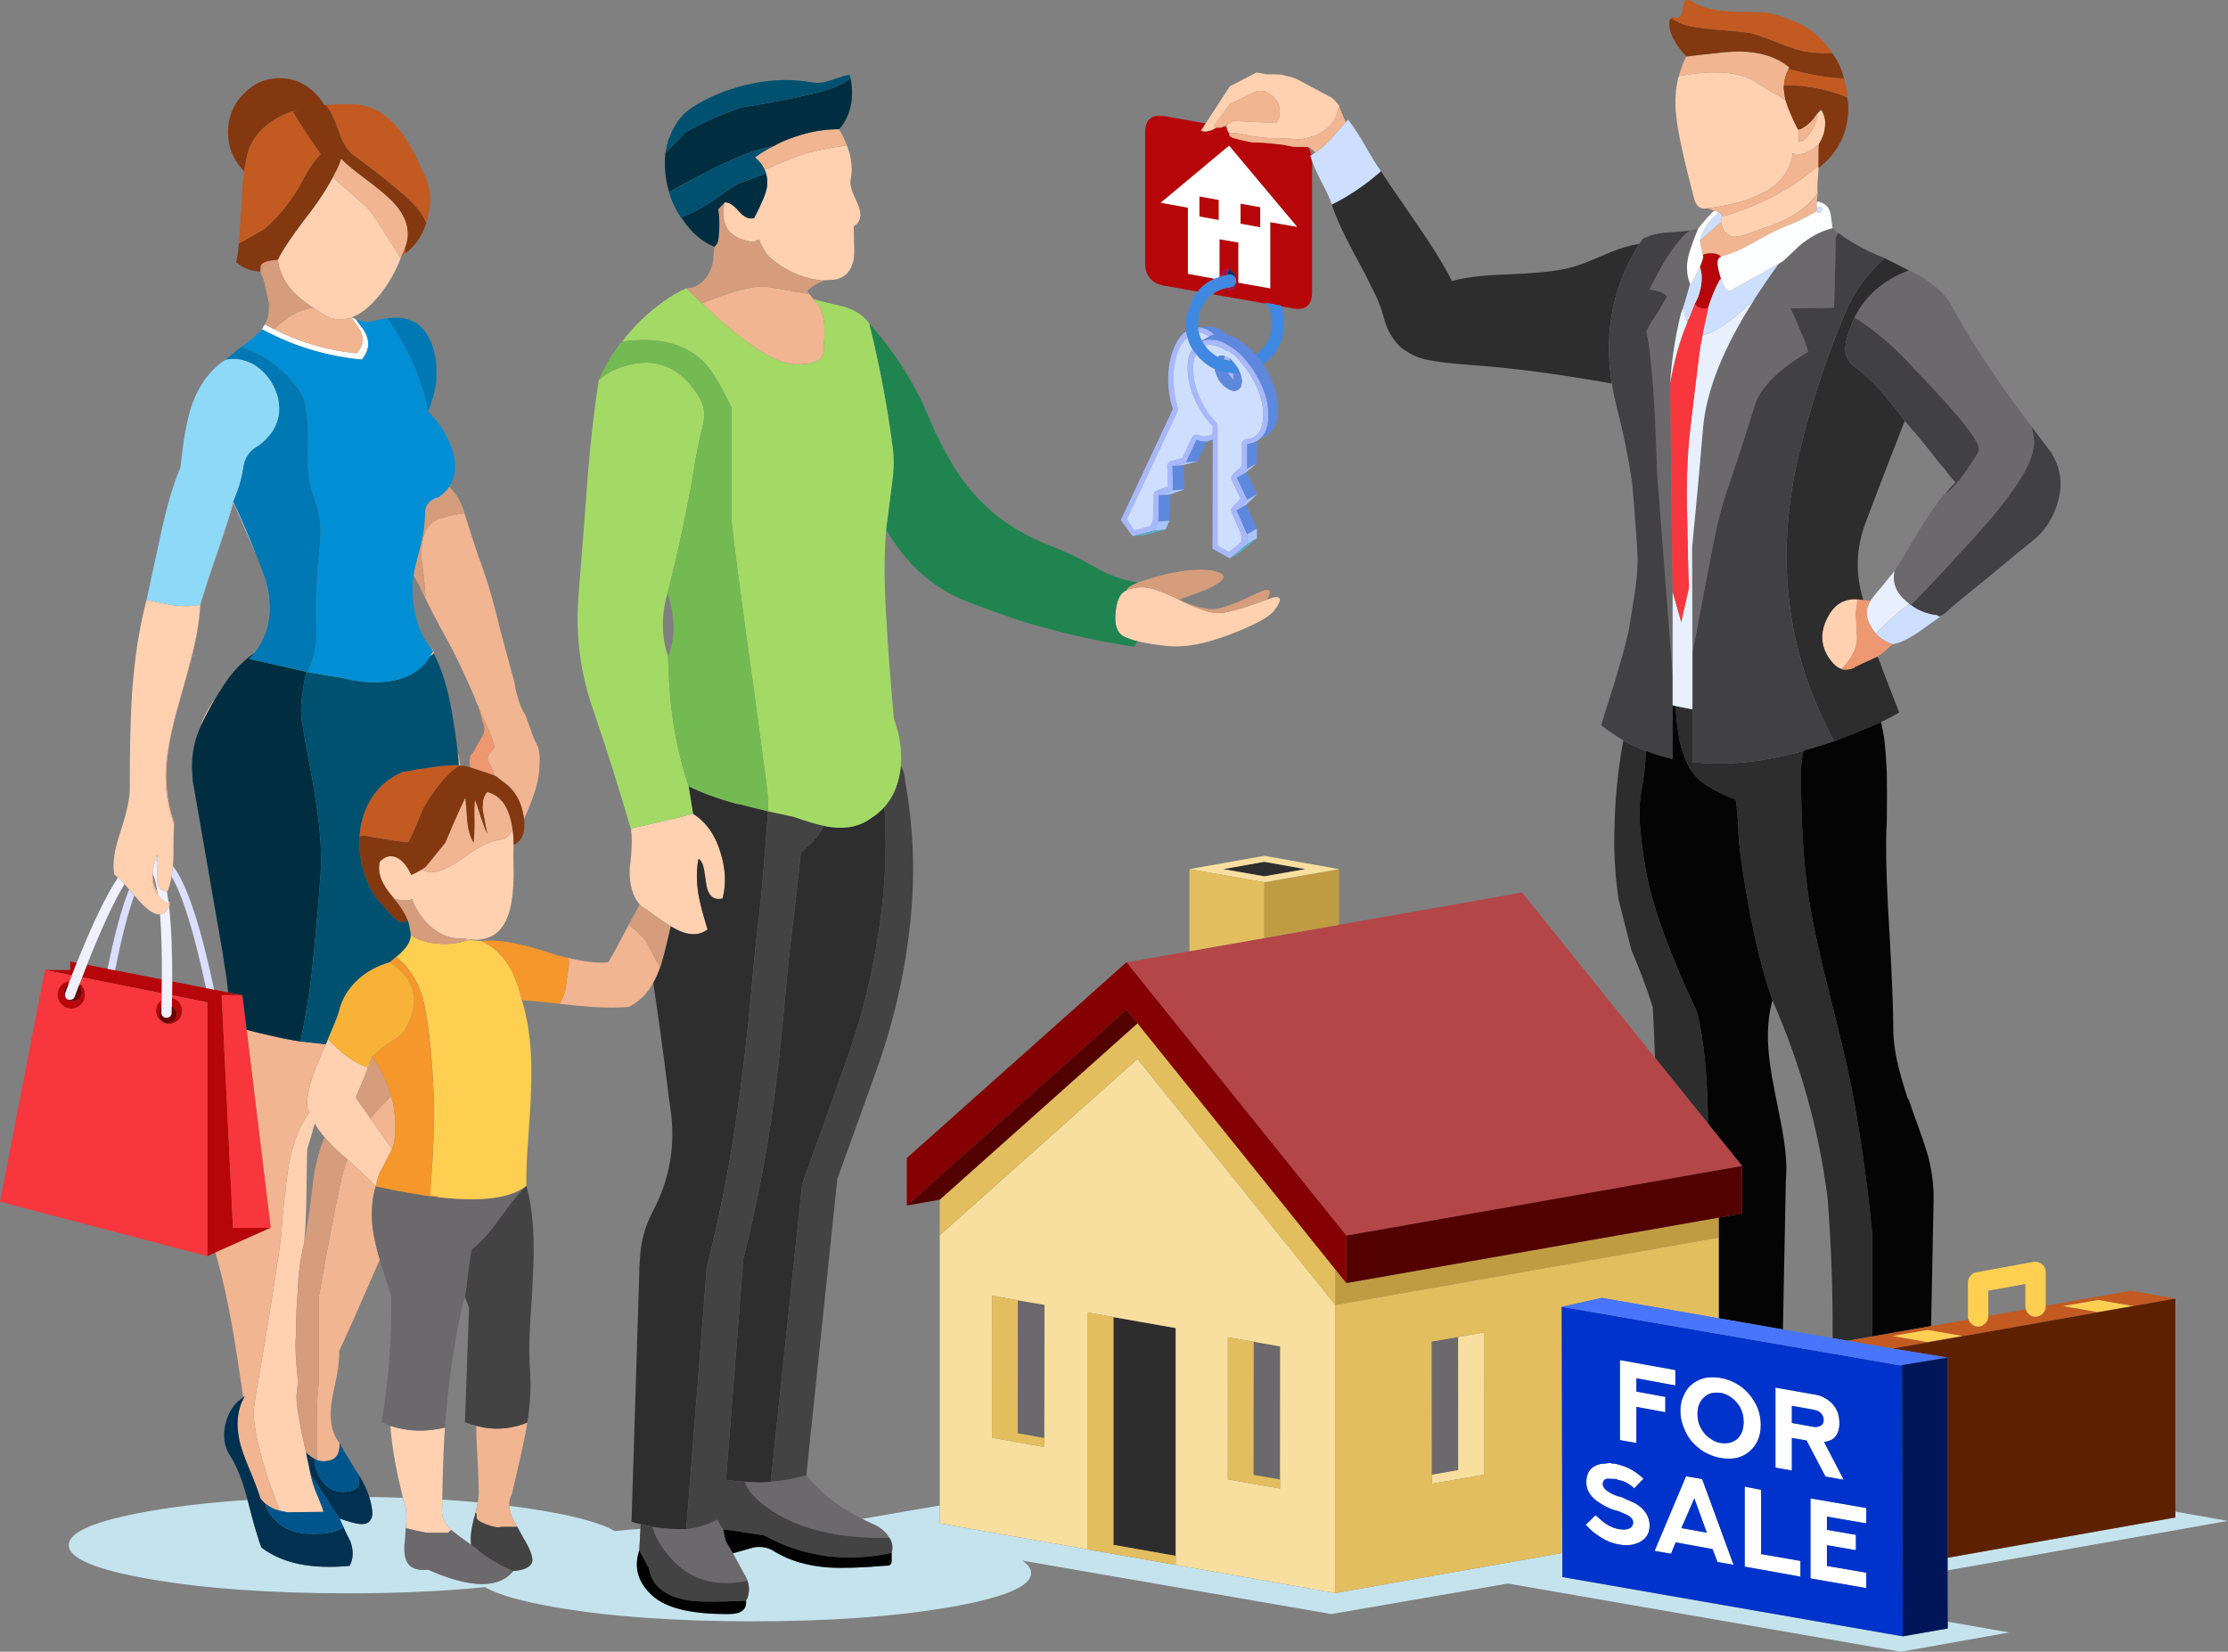 <?xml version="1.0" encoding="UTF-8"?><svg id="Ebene_2" xmlns="http://www.w3.org/2000/svg" viewBox="0 0 1901 1409.54"><rect x="0" y="0" width="1901" height="1409.54" fill="#808080" stroke="none"/><defs><style>.cls-1{fill:#f8b238;}.cls-1,.cls-2,.cls-3,.cls-4,.cls-5,.cls-6,.cls-7,.cls-8,.cls-9,.cls-10,.cls-11,.cls-12,.cls-13,.cls-14,.cls-15,.cls-16,.cls-17,.cls-18,.cls-19,.cls-20,.cls-21,.cls-22,.cls-23,.cls-24,.cls-25,.cls-26,.cls-27,.cls-28,.cls-29,.cls-30,.cls-31,.cls-32,.cls-33,.cls-34,.cls-35,.cls-36,.cls-37,.cls-38,.cls-39,.cls-40,.cls-41,.cls-42,.cls-43,.cls-44,.cls-45,.cls-46,.cls-47,.cls-48,.cls-49,.cls-50,.cls-51,.cls-52,.cls-53,.cls-54,.cls-55,.cls-56,.cls-57{fill-rule:evenodd;}.cls-2{fill:#f8df9f;}.cls-3{fill:#f5972a;}.cls-4{fill:#2e2d2e;}.cls-5{fill:#4875fe;}.cls-6{fill:#833810;}.cls-7{fill:#850003;}.cls-8{fill:#2e2e2e;}.cls-9{fill:#74ba52;}.cls-10{fill:#5e2100;}.cls-11{fill:#5d88de;}.cls-12{fill:#54b2c6;}.cls-13{fill:#530001;}.cls-14{fill:#414042;}.cls-15{fill:#4089e2;}.cls-16{fill:#434343;}.cls-17{fill:#a7b8ff;}.cls-18{fill:#208450;}.cls-19{fill:#c5e3ed;}.cls-20{fill:#dbdfff;}.cls-21{fill:#d59d7c;}.cls-22{fill:#d1e7f4;}.cls-23{fill:#cedefe;}.cls-24{fill:#ac0a4f;}.cls-25{fill:#a7c4e4;}.cls-26{fill:#aac5fc;}.cls-27{fill:#bf9c42;}.cls-28{fill:#a3da66;}.cls-29{fill:#6b696c;}.cls-30{fill:#6d0306;}.cls-31{fill:#b7060a;}.cls-32{fill:#8ed9f8;}.cls-33{fill:#b54648;}.cls-34{fill:#c35a21;}.cls-35{fill:#f1b591;}.cls-36{fill:#f0f0ff;}.cls-37{fill:#ed9870;}.cls-38{fill:#e8effd;}.cls-39{fill:#fff;}.cls-40{fill:#ffb087;}.cls-41{fill:#e7f7fb;}.cls-42{fill:#f7363d;}.cls-43{fill:#fcfeff;}.cls-44{fill:#e3be5e;}.cls-45{fill:#ffd1b1;}.cls-46{fill:#ffcf52;}.cls-47{fill:#0078b3;}.cls-48{fill:#040404;}.cls-49{fill:#005170;}.cls-50{fill:#00558c;}.cls-51{fill:#003151;}.cls-52{fill:#036;}.cls-53{fill:#002e40;}.cls-54{fill:#03c;}.cls-55{fill:#008fd5;}.cls-56{fill:#020202;}.cls-57{fill:#001659;}</style></defs><g id="Layer_4"><g><path class="cls-19" d="M1661.74,1329.35l194.34-34.38v-5l44.93,7.95-239.24,42.22-.02-10.79Zm-1220.38-26.36c-2.35-4.14-3.77-6.86-4.27-8.15-1.51-3.6-2.37-6.88-2.58-9.84,10.43,1.31,20.45,2.81,30.06,4.47,29.18,5.04,49.19,10.73,60.04,17.09,7.11-.71,14.39-1.35,21.85-1.92-.25,5.33-.57,11.4-.97,18.21-4.93,14.8-1.17,27.78,11.28,38.94,11.69,10.66,33.49,15.86,65.41,15.59,10.13,0,14.93-3.77,14.4-11.32,2.85-5.43,3.23-11.14,1.15-17.13-.5-1.29-1.01-2.58-1.54-3.88-.26-.53-.65-1.04-1.15-1.54l-3.13-5.86c-2.85-5.2-5.05-9.22-6.61-12.07,11.66-3.38,17.62-5.07,17.88-5.07,6.75-1.06,12.6,.1,17.53,3.48,12.72,7.81,28.16,12.36,46.34,13.66,11.42,.76,27.76,.25,49.02-1.54,2.88,.24,4.45-.94,4.71-3.52v-7.4c1.29-4.67,.63-8.96-1.98-12.86-.5-.76-1.01-1.54-1.54-2.33-3.11-4.14-7.53-7.38-13.26-9.73-2.89-1.3-5.73-2.66-8.5-4.07l66.34-11.48v15.29l126.28,22.24,75.01,13.21,136.24,24.01,193.65-34.16,.02,20.5,290.41,50.61,38.41-6.69v-5.81l52.46,9.16-92.41,16.47-335.22-58.21-150.58,26.05-263.93-45.63c5.06,3.38,7.59,6.95,7.58,10.7,.03,11.36-23.18,21.05-69.64,29.07-46.43,8.05-102.47,12.07-168.13,12.07s-121.63-4.01-168.09-12.02c-29.19-5.06-49.21-10.78-60.06-17.16-34.95,3.51-74.09,5.26-117.41,5.26-65.6,0-121.63-4.01-168.09-12.03-46.43-8.04-69.65-17.75-69.68-29.12,.03-11.36,23.26-21.07,69.68-29.12,24.87-4.29,52.49-7.43,82.85-9.43,.09,.33,.18,.67,.26,1.01,5.2,20.32,9.09,33.55,11.67,39.69,17.71,13.48,42.76,18.68,75.14,15.59,3.29-5.9,3.52-12.86,.71-20.88-2.61-4.99-4.62-9.13-6.03-12.42v-.35c-.71-.94-1.17-1.89-1.41-2.86-.47-.71-.7-1.29-.7-1.76-.47-.71-.7-1.29-.7-1.76-.26,0-.4-.12-.4-.35,7.34,2.58,12.91,4.11,16.69,4.58,6.61,.97,10.38-1.75,11.32-8.15-.12-4.68-1.01-9.62-2.69-14.82,9.8,.12,19.37,.33,28.72,.64,.29,1.15,.58,2.31,.88,3.48,1.79,4.14,2.44,10.1,1.94,17.88,0,1.29-.13,2.83-.4,4.62-.26,3.38-.53,7.53-.79,12.47-.26,.76-.4,1.66-.4,2.69-.23,7.02,.94,12.2,3.52,15.55,3.11,3.91,8.68,5.46,16.69,4.67,14.74,6.49,27.29,10.38,37.66,11.67,16.06,2.06,27.71-1.44,34.93-10.48,9.84-.79,15.28-3.52,16.34-8.19,.5-3.61-1.45-9.31-5.86-17.09-.76-1.29-1.53-2.58-2.29-3.88-1.82-3.38-3.38-6.22-4.67-8.55Zm-56.34,2.73c0-.26-.12-.4-.35-.4-5.96-5.7-8.43-12.04-7.4-19.03,.03-2.21,.06-4.39,.09-6.56,10.41,.64,20.49,1.41,30.26,2.31-.46,2.69-1.13,5.67-1.98,8.92-.26,1.29-.53,2.58-.79,3.88l-.4,.4-.75,3.88c-.53,1.29-.79,2.45-.79,3.48-1.03,4.93-1.41,9.21-1.14,12.82,0,1.06,.12,2.1,.35,3.13-.5-.53-1.01-.92-1.54-1.19-6.99-4.9-12.17-8.78-15.55-11.63Z"/><path class="cls-31" d="M230.94,1047.82l-47.06,20.99-7.07,3.15v-216.62l-29.97-5.97c.05-4.04,.09-7.99,.11-11.83l28.83,5.64,6.96,1.37,11.96,2.33,12.16,2.38h-17.71l9.65,198.57h32.15ZM38.37,827.76h21.5v-7.22l5.68,1.1c-1.39,3.47-2.79,7.04-4.21,10.7l-22.97-4.58Zm29.05,13.17c.2-.52,.39-1.03,.59-1.54,.45,.32,.89,.67,1.32,1.06,2.17,2.41,3.26,5.26,3.26,8.54s-1.09,6.02-3.26,8.19c-2.41,2.41-5.26,3.61-8.55,3.61s-6.02-1.2-8.19-3.61c-2.41-2.17-3.61-4.9-3.61-8.19s1.2-6.14,3.61-8.54c1.87-1.87,4.15-2.93,6.85-3.19-.34,.9-.69,1.8-1.04,2.71-.57,.31-1.1,.71-1.59,1.19-1.53,1.56-2.29,3.41-2.29,5.55,0,1.62,.45,3.04,1.34,4.25,.38,.85,1.02,1.5,1.92,1.94,1.25,.95,2.7,1.43,4.36,1.43,2.11,0,3.95-.78,5.51-2.33,1.41-1.41,2.11-3.17,2.11-5.29s-.7-3.99-2.11-5.55c-.08-.07-.16-.15-.24-.22ZM1036.7,237.87c-4.64,1.85-8.9,4.7-12.77,8.55-.53,.56-1.06,1.23-1.59,2.03-.12,.12-.25,.25-.4,.4l-28.15-4.98c-11.16-1.88-16.74-8.4-16.74-19.56V113.13c0-11.16,5.58-15.81,16.74-13.96l34.93,6.19-4.05,6.28c4.05,1.23,8.4,.32,13.04-2.73h3.96c.64-.27,1.32-.56,2.05-.88l2.93,.53c.14,.97,.4,1.91,.79,2.82,.18,.79,.57,1.5,1.19,2.11-.21,2.23,1.31,3.74,4.54,4.54,3.47,1.03,8.33,2.14,14.58,3.35,.62,.21,2.64,.31,6.08,.31,3.23,0,6.27,.21,9.12,.62,4.43,.38,8.27,.78,11.5,1.19,3.26,.62,6.5,1.23,9.73,1.85h9.12c.85-.17,1.73-.12,2.64,.15,1.44,1.93,2.45,4.23,3.02,6.92-.3,.17-.6,.34-.9,.51,.41,1.42,.9,2.91,1.45,4.45v111.88c0,11.16-5.45,15.81-16.34,13.96l-10-1.81c0-.12-.06-.31-.18-.57l-12.99-2.42c.15,.26,.35,.53,.62,.79l-46.12-8.15c.29-.15,.57-.35,.84-.62,2.91-2.11,6.23-3.58,9.95-4.4,.15,.15,.41,.28,.79,.4,1.61,1.35,3.22,1.63,4.8,.84,1.2-.56,2.13-1.42,2.77-2.6,.15-.53,.41-1.13,.79-1.81,.14-.88,.21-1.7,.22-2.44v-2.14c-.26-.68-.53-1.41-.79-2.2-.68-2.53-1.88-4.39-3.61-5.59-.53-.41-1.06-.68-1.59-.79-1.06-.41-2.11-.41-3.17,0-1.62,.94-2.75,2.54-3.39,4.8-.15,.53-.22,1.06-.22,1.59-.53,.12-1,.25-1.41,.4v-32.33l16.17,2.77v34.36l27.13,4.76v-56.47l22.95,4.01-58.05-69.24-58.28,48.67,23.17,4.18v56.47l23.12,4.23Zm431.71-.09c-.91,.85-1.62,1.89-2.11,3.13-3,5.31-5.99,12.64-8.99,21.98-.88,.18-2.03,.26-3.44,.26-3.91,0-6.48-1.32-7.71-3.96,1.79-3.35,3.02-6.25,3.7-8.72,2.67-9.01,2.85-16.59,.53-22.73l1.59-4.23c.18-.73,.46-1.53,.84-2.38v-.84c.53-.85,.53-1.82,0-2.91,1.94-.88,4.05-1.32,6.34-1.32,4.23-.18,7.4,.81,9.51,2.95-2.11,.68-3.17,2.51-3.17,5.51,0,2.14,.62,5.4,1.85,9.78l1.06,3.48Zm-393.17-43.83l-16.78-3v-17.18l16.78,3v17.18Zm-51.89-9.16v-17.18l16.56,3v17.18l-16.56-3ZM70.06,834.08c1.42-3.69,2.83-7.26,4.21-10.73l17.51,3.41,6.41,1.26,39.93,7.8c-.03,3.82-.07,7.74-.13,11.78l-67.92-13.52Zm76.73,17.57c2.07,.43,3.93,1.39,5.57,2.89,2.06,2.26,3.08,4.96,3.08,8.1s-1.03,5.71-3.08,7.8c-2.29,2.26-4.99,3.39-8.1,3.39s-5.71-1.13-7.8-3.39c-2.29-2.08-3.44-4.68-3.44-7.8s1.15-5.84,3.44-8.1c.45-.45,.93-.86,1.43-1.21-.04,2.23-.09,4.5-.15,6.8-1.47,1.54-2.2,3.36-2.2,5.46s.76,3.88,2.29,5.29c1.44,1.56,3.22,2.34,5.33,2.34s3.95-.78,5.51-2.34c1.41-1.41,2.11-3.17,2.11-5.29s-.71-3.99-2.11-5.55c-.63-.57-1.3-1.02-2.03-1.37,.06-2.37,.11-4.71,.15-7.03Z"/><path class="cls-39" d="M233.94,280.95c22.46,11.36,45.96,18.21,70.48,20.53,1.17-1.31,2.13-2.64,2.89-3.99,2.79-5,2.74-10.28-.13-15.86-.64-1.26-1.43-2.53-2.36-3.81-.62-.72-1.33-1.59-2.11-2.6-.94-1.2-1.99-2.6-3.15-4.21,.22-.08,.44-.16,.66-.24,.24,.16,.49,.32,.73,.48,.76,.26,1.66,.65,2.69,1.15,1.03,1.54,1.99,2.91,2.88,4.12,.93,1.25,1.79,2.33,2.58,3.24,5.76,7.92,6.66,15.48,2.71,22.68-.82,1.5-1.86,2.98-3.1,4.45-29.9-2.82-58.03-11.31-84.4-25.48-.28-.16-.56-.31-.84-.46,.53-1.29,1.44-2.72,2.73-4.27,.22,.13,.44,.26,.66,.4,2.36,1.4,4.73,2.69,7.09,3.88Zm806.55-44.49c-1.32,.41-2.58,.88-3.79,1.41l-23.12-4.23v-56.47l-23.17-4.18,58.28-48.67,58.05,69.24-22.95-4.01v56.47l-27.13-4.76v-34.36l-16.17-2.77v32.33Zm34.75-42.51v-17.18l-16.78-3v17.18l16.78,3Zm-51.89-9.16l16.56,3v-17.18l-16.56-3v17.18Zm444.84,1003.89c-.58-.08-1.15-.14-1.72-.18-2.24-.14-4.41,.02-6.52,.49-2.64,.82-4.77,2.14-6.39,3.96-3.46,3.05-5.2,7.63-5.2,13.74s1.73,11.08,5.2,15.55c1.61,2.23,3.74,4.17,6.39,5.81,2.11,1.45,4.28,2.46,6.52,3.02,.57,.14,1.14,.25,1.72,.33,2.64,.41,5.39,.31,8.24-.31,2.44-.82,4.58-2.04,6.43-3.66,1.86-1.99,3.19-4.38,3.99-7.18,.07-.26,.13-.53,.2-.79,.39-1.65,.61-3.42,.66-5.33v-.75c0-5.9-1.62-10.98-4.85-15.24-1.85-2.44-3.99-4.46-6.43-6.08-2.85-1.85-5.59-2.98-8.24-3.39Zm-13.7-12.77c3.75-.73,7.75-.81,11.98-.26,.57,.08,1.14,.17,1.72,.26,4.67,.79,9.15,2.41,13.43,4.84,4.05,2.26,7.71,5.32,10.97,9.16,3.05,3.67,5.49,7.74,7.31,12.2,1.35,3.67,2.14,7.48,2.38,11.45,.06,.86,.09,1.72,.09,2.6,0,4.87-.82,9.13-2.47,12.77-1.82,4.08-4.26,7.34-7.31,9.78-1.3,1.12-2.71,2.1-4.23,2.93-2.05,1.13-4.29,1.99-6.74,2.58-4.29,.79-8.77,.79-13.43,0-.58-.1-1.15-.21-1.72-.33-4.07-.9-8.07-2.42-11.98-4.56-4.08-2.44-7.75-5.49-11.01-9.16-3.05-3.67-5.39-7.74-7-12.2-1.82-4.46-2.73-9.13-2.73-14.01s.91-9.18,2.73-12.82c1.61-4.08,3.95-7.34,7-9.78,3.26-2.64,6.93-4.46,11.01-5.46Zm-25.02-6.74v13.13l-33.26-6.12v11.32l24.71,4.58v13.08l-24.71-4.58v30.83l-14.05-2.47v-68.32l47.31,8.54Zm-64.05,80.21l8.19-.88,2.78,.57h1.5c3.67,.82,7.24,1.95,10.7,3.39,4.88,2.23,9.44,5.37,13.7,9.43l-7.93,8.24c-2.64-2.64-5.99-4.77-10.04-6.39l-4.27-.92-.62-.62-7.93-.31c-2.64,.41-3.96,1.94-3.96,4.58s2.03,5.08,6.08,7.31l2.16,1.23,4.27,1.85h1.23l.31,.31,.57,.26h.92l12.2,5.51c8.13,4.88,12.2,11.17,12.2,18.9,0,4.57-1.37,8.24-4.12,11.03-1.41,1.45-3.2,2.66-5.35,3.63-5.08,2.23-10.66,2.73-16.74,1.5-1.07-.17-2.14-.39-3.22-.66-5.21-1.32-10.35-3.85-15.42-7.58l-3.35-2.42-3.96-3.66-.92-1.23h-.31c-.21-.41-.41-.62-.62-.62l-.57-.57,8.5-8.24,5.81,5.15c4.46,3.67,9.15,5.92,14.05,6.74,4.46,.79,7.81,.38,10.04-1.23,.82-.62,1.44-1.42,1.85-2.42v-.62l.31-.62v-.62c0-2.85-2.04-5.18-6.12-7l-6.39-2.77c-.62,0-1.13-.19-1.54-.57h-.93l-3.66-1.23c-3.46-1.44-6.42-2.97-8.85-4.58-8.34-4.88-12.51-10.97-12.51-18.28,0-8.55,3.98-13.74,11.94-15.59Zm69.2,54.62l21.67,3.96-10.66-29.29-11.01,25.33Zm3.96-44.22l13.74,2.42,26.82,73.21-13.7-2.42-4.27-11.01-31.41-5.77-3.96,9.73-14.05-2.42,26.83-63.74Zm50.04,8.85l14.05,2.73v54.88l33.52,5.81v13.43l-47.57-8.55v-68.32Zm52.77-39.38l-12.51-2.11v27.75l-14.01-2.42v-68.32l34.44,6.08c3.47,.62,6.83,2.04,10.09,4.27,.93,.64,1.79,1.33,2.58,2.05,1.58,1.42,2.91,2.98,3.99,4.69,2.32,3.69,3.48,8.05,3.48,13.08s-1.16,8.83-3.48,11.63c-.25,.31-.51,.6-.79,.88-1.34,1.34-3.08,2.32-5.22,2.95-.13,.04-.25,.07-.37,.11-1.01,.27-2.09,.47-3.26,.59l16.78,32.33-15.55-2.73-16.17-30.83Zm-12.51-29.55v14.62l18.63,3.35c1.41,.21,2.83,.1,4.27-.31,1.2-.41,2.11-.91,2.73-1.5,1-1.03,1.5-2.35,1.5-3.96,0-3.05-1.41-5.51-4.23-7.36-1.44-.79-2.86-1.29-4.27-1.5l-18.63-3.35Zm15.86,78.98l47.62,8.24v13.13l-33.56-5.81v11.32l24.71,4.23v13.13l-24.71-4.27v17.71l33.56,5.77v13.13l-47.62-8.24v-68.32Z"/><path class="cls-52" d="M1054.67,238.27c-.41-.94-1.01-1.81-1.81-2.6-1.2-1.06-2.53-1.45-3.96-1.19-.26,0-.68,.06-1.23,.18,0-1.06,.15-2.11,.44-3.17,0-.68,.19-1.28,.57-1.81,.53,.12,1.06,.38,1.59,.79,1.73,1.2,2.94,3.07,3.61,5.59,.26,.79,.53,1.53,.79,2.2Zm-1.01,6.39c-.38-.15-.84-.28-1.37-.4,.53-.41,.98-.82,1.37-1.23,.64-.86,.98-1.74,1.01-2.62,0,.75-.08,1.56-.22,2.44-.38,.68-.65,1.28-.79,1.81Z"/><path class="cls-24" d="M1047.67,234.66c-1.97,.15-3.89,.62-5.77,1.41,0-.53,.07-1.06,.22-1.59,.65-2.26,1.78-3.86,3.39-4.8,1.06-.41,2.11-.41,3.17,0-.38,.53-.57,1.13-.57,1.81-.29,1.06-.44,2.11-.44,3.17Zm-2.38,11.36c1.32-.53,2.92-.85,4.8-.97,.79-.26,1.53-.53,2.2-.79,.53,.12,.98,.25,1.37,.4-.64,1.17-1.57,2.04-2.77,2.6-1.58,.79-3.19,.51-4.8-.84-.38-.12-.65-.25-.79-.4Z"/><path class="cls-15" d="M1077.62,311.08c-1.85-3.2-3.85-5.99-5.99-8.37,1.59-1.32,3.05-2.66,4.41-4.01,6.11-6.11,9.16-13.55,9.16-22.33,0-6.52-1.53-12.25-4.58-17.18-.26-.26-.47-.53-.62-.79l12.99,2.42c.12,.26,.18,.46,.18,.57,1.73,4.52,2.6,9.51,2.6,14.98,0,11.57-4.13,21.48-12.38,29.73-1.73,1.73-3.66,3.39-5.77,4.98Zm-35.72-75.01c1.88-.79,3.8-1.26,5.77-1.41,.56-.12,.97-.18,1.23-.18,1.44-.26,2.76,.13,3.96,1.19,.79,.79,1.39,1.66,1.81,2.6v2.14c-.04,.89-.37,1.76-1.01,2.62-.38,.41-.84,.82-1.37,1.23-.67,.26-1.41,.53-2.2,.79-1.88,.12-3.48,.44-4.8,.97-3.73,.82-7.05,2.29-9.95,4.4-.26,.26-.54,.47-.84,.62-1.17,.91-2.23,1.83-3.17,2.77-6.11,6.25-9.16,13.77-9.16,22.55,0,1.06,.06,2.06,.18,3,0,1.47,.21,2.94,.62,4.4,.53,2.38,1.39,4.7,2.6,6.96v.4c.65,1.2,1.51,2.47,2.6,3.79,.91,1.35,1.97,2.61,3.17,3.79,2.26,2.26,4.79,4.2,7.58,5.81,1.73,1.06,3.67,1.92,5.82,2.6v-.22h.18c1.47,.26,3,.53,4.58,.79,.68,0,1.35,.07,2.03,.22,1.58,1.59,3.11,3.51,4.58,5.77,.91,1.59,1.57,3.05,1.98,4.4-1.32,.26-2.79,.4-4.41,.4h-1.58c-1.2,0-2.39-.13-3.57-.4h-1.63c-3.73-.41-7.18-1.41-10.35-3-4.52-2.14-8.72-5.14-12.6-8.99-1.17-1.2-2.3-2.54-3.39-4.01-1.32-1.47-2.38-2.86-3.17-4.18-2-3.2-3.39-6.52-4.18-9.95-.53-1.88-.93-3.55-1.19-5.02-.15-.79-.22-1.51-.22-2.16l-.18-4.01v-.4c0-1.32,.06-2.58,.18-3.79v-1.59l6.61-17.58c.91-1.59,2.1-3.11,3.57-4.58,.15-.15,.28-.28,.4-.4,.53-.79,1.06-1.47,1.59-2.03,3.88-3.85,8.13-6.7,12.77-8.55,1.2-.53,2.47-1,3.79-1.41,.41-.15,.88-.28,1.41-.4Z"/><path class="cls-17" d="M1000.8,418.42l-11.98,4.18-.4,22.55-3.39,7.58-18.76,4.8-9.96-13.74,44.49-94.79c-2-5.58-3.26-11.76-3.79-18.54-1.06-13.3,.73-25.02,5.37-35.15,2.53-5.84,5.73-9.97,9.6-12.38,.26,1.47,.66,3.14,1.19,5.02-2.67,2.26-5.01,5.39-7,9.38-4.11,9.31-5.64,20.2-4.58,32.68,.53,6.25,1.6,12.11,3.22,17.57,.38,1.06,.38,2.13,0,3.22l-43.3,92.37,6.39,9.38,13.57-3.61,2.38-4.98,.57-21.54c0-.79,.28-1.59,.84-2.38,.65-.56,1.44-1.1,2.38-1.63l8.99-3.39-.62-17.36c.15-.94,.41-1.81,.79-2.6v.22c.68-.79,1.48-1.4,2.42-1.81l9.78-2.6,8.15-17.75c.26-.79,.94-1.39,2.03-1.81,1.17-.53,2.3-.53,3.39,0,2,.94,4.13,1.28,6.39,1.01h.18c1.06-.26,2.19-.6,3.39-1.01l.4-.18c.68-.26,1.28-.53,1.81-.79v-7c-4.26-4.11-8.04-9.1-11.36-14.98-6.67-11.69-10-23.05-10-34.09,0-6.93,1.34-12.39,4.01-16.39,.79,1.32,1.85,2.72,3.17,4.18-1.7,3.2-2.55,7.27-2.55,12.2,.12,10.48,3.17,21.19,9.16,32.11,3.05,5.46,6.64,10.19,10.75,14.18,.68,.65,1.01,1.7,1.01,3.17v101.97l9.78,5.37,10.79-8.99v-5.15l-8.41-19.56v-.22c-.53-.94-.72-1.73-.57-2.38,.38-1.06,.91-1.92,1.59-2.6l6.61-6.61-7.62-15.73c-.53-.94-.59-1.94-.18-3,.12-.82,.51-1.63,1.19-2.42l7.58-6.56v-18.98l-.18-.18c.12-.94,.65-1.88,1.59-2.82,.68-.91,1.73-1.37,3.17-1.37,1.88,0,3.82-.54,5.82-1.63l.18-.18c.94-.79,1.81-1.53,2.6-2.2l.4-.18c3.05-3.73,4.58-9.12,4.58-16.17,0-10.4-3.11-20.91-9.34-31.54-1.09-2-2.22-3.86-3.39-5.59-1.2-1.59-2.33-3.05-3.39-4.4-.29-.26-.44-.46-.44-.57-1.17-1.35-2.36-2.75-3.57-4.18v-.22c-2-2.64-4.39-4.77-7.18-6.39-.53-.38-1.13-.85-1.81-1.41-.94-.26-1.73-.53-2.38-.79-.41-.12-.67-.25-.79-.4-2.26-1.47-4.46-2.53-6.61-3.17-3.46-1.2-6.72-1.54-9.78-1.01h-.18c-.41,.15-.68,.28-.79,.4-1.09-1.32-1.95-2.58-2.6-3.79h.18c.67-.26,1.41-.53,2.2-.79,2.11-.53,4.17-.66,6.17-.4,2.53,0,5.12,.53,7.8,1.59,1.88,.68,3.88,1.67,5.99,3,2.41,1.32,4.67,2.85,6.78,4.58,.94,.82,1.87,1.63,2.78,2.42,1.73,1.59,3.46,3.38,5.2,5.37,.67,.79,1.34,1.66,1.98,2.6,1.61,1.85,3.16,3.85,4.62,5.99,.91,1.59,1.83,3.24,2.78,4.98,6.93,11.45,10.32,22.7,10.17,33.74,.15,8.63-1.91,15.15-6.17,19.56-1.21,1.06-2.33,1.91-3.39,2.55-.15,0-.22,.07-.22,.22-2.64,1.47-5.38,2.26-8.19,2.38l-.17,21.19-8.77,7.58,8.94,18.76-9.16,8.94,8.99,20.57v8.37l-14.76,12.38-14.8-8.37,.22-92.02v-.97c-.15,0-.41,.06-.79,.18-1.47,.53-2.94,1-4.4,1.41h-.4c-2.91,.15-5.64-.38-8.19-1.59l-8.94,19.16-11.58,3.17,.4,20.75Zm51.27-99.94c.41,2.11,.75,4.17,1.01,6.17-2-1.73-3.73-3.79-5.2-6.17v-.4h.62c1.17,.26,2.36,.4,3.57,.4Zm-7.18-14.76c.94,.38,1.94,.78,3,1.19,.41,.26,.75,.53,1.01,.79,.26,.53,.46,1.19,.57,1.98-1.58-.26-3.11-.53-4.58-.79-.11-.4-.17-.66-.18-.77v-.02c-.15-.94-.09-1.73,.18-2.38Zm-22.33-24.36c1.06,0,2.11,.13,3.17,.4,3.73,.68,7.25,2.6,10.57,5.77-1.06,.15-2.06,.41-3,.79l-1.76,1.01c-2.14-1.73-4.35-2.86-6.61-3.39-.12,.15-.18,.15-.18,0-.56,0-1.16-.06-1.81-.18-.41-1.47-.62-2.94-.62-4.4h.22Z"/><path class="cls-23" d="M1628.92,515.46c.53,.35,1.06,.62,1.59,.79,6.55,4.9,14.14,7.81,22.77,8.72,.15,0,.31,.26,.48,.79h2.38c-4.23,3-10.91,7.77-20.04,14.32-5.67,3.67-10.79,6.4-15.37,8.19-2.14,.68-4.08,1.19-5.81,1.54-1.41-.53-2.73-1.04-3.96-1.54-4.23-1.97-7.68-4.45-10.35-7.44,.18-.32,.54-.76,1.1-1.32,8.28-8.63,16.91-16.3,25.9-22.99,.2-.35,.65-.7,1.32-1.06Zm-450.52-369.25c-13.27,11.63-27.27,21.11-41.98,28.45-1.73-5.14-4.79-11.79-9.16-19.95-3.34-6.44-5.93-12.22-7.75-17.35-.55-1.54-1.04-3.02-1.45-4.45,.3-.16,.6-.33,.9-.51,1.08-.63,2.18-1.33,3.3-2.09,4.11-2.83,8.46-6.59,13.06-11.28,5.44-6.43,9.77-11.38,12.97-14.84,.71-.76,1.36-1.45,1.96-2.07,5.37,6.9,10.66,15.09,15.86,24.58,5.26,9.13,9.35,15.64,12.29,19.51Zm371.14,34.4l.57-3.44c2.32-.5,3.82-.41,4.49,.26,.18,0,.26,.19,.26,.57,0,.35-.09,.78-.26,1.28-1.06,2.5-2.75,2.94-5.07,1.32Zm-52.59,74.84c-.5,.38-.84,.66-1.01,.84-18.35,17.97-32.73,27.84-43.12,29.6v-1.59c.18-.35,.26-.71,.26-1.06l3.96-18.24c.18-.53,.26-1.15,.26-1.85v-.26c3-9.34,5.99-16.66,8.99-21.98,.5-1.23,1.2-2.28,2.11-3.13,1.41,4.4,2.73,7.22,3.96,8.46,1.76,2.64,4.12,2.64,7.09,0,17.29-9.37,30.63-16.78,39.99-22.24-.56,.35-1.17,.81-1.85,1.37-7.4,10.19-14.29,20.22-20.66,30.08Zm-46.56-49.95c1.94-8.77,7.34-16.9,16.19-24.38l1.04,.37,1.5,2.58c-.17,1.61-.41,3.46-.7,5.53-4.23,3.73-10.23,9.03-18.02,15.9Zm-10.57,69.29c-1.23-2.82-2.55-6.78-3.96-11.89,2.64-8.46,4.67-15.42,6.08-20.88,.18,.35,.37,.69,.57,1.01,1.94-3.32,4.57-8.41,7.88-15.28,2.32,6.14,2.14,13.71-.53,22.73-.68,2.47-1.91,5.37-3.7,8.72-1.41,3.7-3.07,7.93-4.98,12.69-.35,.53-.72,1.06-1.1,1.59-.18,.35-.26,.79-.26,1.32Zm-422.46,23.12c-2.67,3.99-4.01,9.46-4.01,16.39,0,11.04,3.33,22.41,10,34.09,3.32,5.87,7.11,10.86,11.36,14.98v7c-.53,.26-1.13,.53-1.81,.79l-.4,.18c-1.2,.41-2.33,.75-3.39,1.01h-.18c-2.26,.26-4.39-.07-6.39-1.01-1.09-.53-2.22-.53-3.39,0-1.09,.41-1.76,1.01-2.03,1.81l-8.15,17.75-9.78,2.6c-.94,.41-1.75,1.01-2.42,1.81v-.22c-.38,.79-.65,1.66-.79,2.6l.62,17.36-8.99,3.39c-.94,.53-1.73,1.07-2.38,1.63-.56,.79-.84,1.59-.84,2.38l-.57,21.54-2.38,4.98-13.57,3.61-6.39-9.38,43.3-92.37c.38-1.09,.38-2.16,0-3.22-1.62-5.46-2.69-11.32-3.22-17.57-1.06-12.48,.47-23.37,4.58-32.68,2-3.99,4.33-7.12,7-9.38,.79,3.44,2.19,6.75,4.18,9.95Zm21.54,6.61c-2.79-1.61-5.31-3.55-7.58-5.81-1.21-1.17-2.26-2.44-3.17-3.79,.12-.12,.38-.25,.79-.4h.18c3.05-.53,6.31-.19,9.78,1.01,2.14,.65,4.35,1.7,6.61,3.17,.12,.15,.38,.28,.79,.4,.65,.26,1.44,.53,2.38,.79,.68,.56,1.28,1.03,1.81,1.41,2.79,1.62,5.18,3.74,7.18,6.39v.22c1.2,1.44,2.39,2.83,3.57,4.18,0,.12,.15,.31,.44,.57,1.06,1.35,2.19,2.82,3.39,4.4,1.17,1.73,2.31,3.6,3.39,5.59,6.23,10.63,9.34,21.14,9.34,31.54,0,7.05-1.53,12.44-4.58,16.17l-.4,.18c-.79,.68-1.66,1.41-2.6,2.2l-.18,.18c-2,1.09-3.94,1.63-5.82,1.63-1.44,0-2.5,.46-3.17,1.37-.94,.94-1.47,1.88-1.59,2.82l.18,.18v18.98l-7.58,6.56c-.68,.79-1.07,1.6-1.19,2.42-.41,1.06-.35,2.06,.18,3l7.62,15.73-6.61,6.61c-.68,.68-1.2,1.54-1.59,2.6-.15,.65,.04,1.44,.57,2.38v.22l8.41,19.56v5.15l-10.79,8.99-9.78-5.37v-101.97c0-1.47-.34-2.53-1.01-3.17-4.11-3.99-7.69-8.72-10.75-14.18-5.99-10.92-9.04-21.63-9.16-32.11,0-4.93,.85-9,2.55-12.2,1.09,1.47,2.22,2.8,3.39,4.01,3.88,3.85,8.08,6.84,12.6,8.99,.38,2.53,1.38,5.24,3,8.15,.12,.29,.25,.63,.4,1.01,2.38,3.47,5.04,5.99,7.97,7.58,.41,.15,.88,.41,1.41,.79,1.47,.68,2.92,1.01,4.36,1.01,.68-.12,1.41-.38,2.2-.79,1.88-.79,3.01-2.32,3.39-4.58,.15-.79,.28-1.79,.4-3-.12-2.26-.65-4.65-1.59-7.18-.41-1.35-1.07-2.82-1.98-4.4-1.47-2.26-3-4.18-4.58-5.77-.82-.94-1.69-1.67-2.6-2.2-.26-.26-.6-.53-1.01-.79-1.06-.41-2.06-.81-3-1.19-.41-.15-.81-.22-1.19-.22-1.62-.26-2.95-.13-4.01,.4-.12,.26-.31,.47-.57,.62h-.22Zm5.82,1.61c0,.12,.06,.37,.18,.77h-.18v-.77Zm-13.17-18.79l-5.99,3.39c-1.2-2.26-2.07-4.58-2.6-6.96,.65,.12,1.25,.18,1.81,.18,0,.15,.06,.15,.18,0,2.26,.53,4.46,1.66,6.61,3.39Zm32.68,37.92l-.17,.18h.17v-.18Zm-.97,4.98c.12-.15,.18-.28,.18-.4l-.18,.18-.79,.84h.18c.15-.26,.35-.47,.62-.62Z"/><path class="cls-11" d="M1072.43,395.3l-8.37,4.8,.17-21.19c2.82-.12,5.55-.91,8.19-2.38,0-.15,.07-.22,.22-.22,1.06-.65,2.19-1.5,3.39-2.55,4.26-4.4,6.31-10.92,6.17-19.56,.15-11.04-3.24-22.29-10.17-33.74-.94-1.73-1.87-3.39-2.78-4.98-1.47-2.14-3.01-4.14-4.62-5.99-.65-.94-1.31-1.81-1.98-2.6-1.73-2-3.46-3.79-5.2-5.37-.91-.79-1.84-1.6-2.78-2.42-2.11-1.73-4.38-3.26-6.78-4.58-2.11-1.32-4.11-2.32-5.99-3-2.67-1.06-5.27-1.59-7.8-1.59-2-.26-4.05-.13-6.17,.4-.79,.26-1.53,.53-2.2,.79h-.18v-.4l5.99-3.39,1.76-1.01c.94-.38,1.94-.65,3-.79-3.32-3.17-6.84-5.09-10.57-5.77-1.06-.26-2.12-.4-3.17-.4l9.78-.79c5.32,.26,10.23,2.66,14.76,7.18,2.94,.65,5.99,1.97,9.16,3.96,5.46,3.35,10.59,7.68,15.37,12.99,2.14,2.38,4.14,5.17,5.99,8.37,1.06,1.32,2.06,2.79,3,4.4,6.64,11.57,9.95,22.93,9.95,34.09,0,9.72-2.66,16.71-7.97,20.97l-9.95,5.77-.22,18.98Zm-8.37,60.65l-8.99-20.57,8.37-4.76,8.99,20.53-8.37,4.8Zm8.59-34.31l-8.41,4.8-8.94-18.76,8.15-4.8,9.21,18.76Zm-37.93-45.33l-5.2,.62-7.75,16.78-9.78,.79,8.94-19.16c2.55,1.2,5.29,1.73,8.19,1.59h.4c1.47-.41,2.94-.88,4.4-1.41,.38-.12,.65-.18,.79-.18v.97Zm-33.92,42.11l-.4-20.75,9.56-.79,.62,20.75-9.78,.79Zm-3,25.94l-9.38,.79,.4-22.55,9.6-.57-.62,22.33Zm38.72-129.28c3.17,1.59,6.62,2.58,10.35,3h1.01v.4c1.47,2.38,3.2,4.43,5.2,6.17-.26-2-.6-4.05-1.01-6.17h1.58c1.62,0,3.08-.13,4.41-.4,.94,2.53,1.47,4.92,1.59,7.18-.12,1.2-.25,2.2-.4,3-.38,2.26-1.51,3.79-3.39,4.58-.79,.41-1.53,.68-2.2,.79-1.44,0-2.89-.34-4.36-1.01-.53-.38-1-.65-1.41-.79-2.94-1.59-5.59-4.11-7.97-7.58-.15-.38-.28-.72-.4-1.01-1.62-2.91-2.61-5.62-3-8.15Zm2.38-10.57h.22c.26-.15,.46-.35,.57-.62,1.06-.53,2.39-.66,4.01-.4,.38,0,.78,.07,1.19,.22-.26,.65-.32,1.44-.18,2.38v1.01c-2.14-.68-4.08-1.54-5.82-2.6Zm12.6,3.39c-.68-.15-1.35-.22-2.03-.22-.12-.79-.31-1.45-.57-1.98,.91,.53,1.78,1.26,2.6,2.2Zm11.76,22.33c-.26,.15-.47,.35-.62,.62h-.18l.79-.84v.22Z"/><path class="cls-26" d="M1063.44,402.87l-8.15,4.8,8.77-7.58,8.37-4.8-8.99,7.58Zm9.21,18.76l-9.21,8.99-8.37,4.76,9.16-8.94,8.41-4.8Zm-8.59,34.31l8.37-4.8v8.19l-8.37,4.98v-8.37Zm-54.09-59.07l-9.56,.79,11.58-3.17,9.78-.79-11.8,3.17Zm-11.54,25.15l-9.6,.57,11.98-4.18,9.78-.79-12.16,4.41Zm-10,23.12l9.38-.79-3.39,7.58-9.38,.79,3.39-7.58Z"/><path class="cls-12" d="M1064.06,464.32l8.37-4.98-14.76,12.38-8.37,4.98,14.76-12.38Zm-97.79-6.78l18.76-4.8,9.38-.79-18.76,4.8-9.38,.79Z"/><path class="cls-45" d="M1468.41,189.6c.3-2.07,.53-3.92,.7-5.53l.44,.77c29.33-8.6,54.5-21.29,75.5-38.06,2.44-1.91,4.61-3.76,6.52-5.55l.04,2.38,.11-.09c-.06,.7-.13,1.43-.2,2.2-.73,7.75-1,13.92-.79,18.5l.09,.79c-9.04,12.45-23.17,21.94-42.37,28.45l-1.19,.35c-3.7,1.09-9.16,3.04-16.38,5.86-6.34,2.47-11.01,3.08-14.01,1.85-4.23-1.23-7.05-5.21-8.46-11.94ZM106.22,754.62c-2.16-2.35-4.03-4.25-5.59-5.71-1.19-1.1-2.21-1.96-3.06-2.55-1.82-9.04-.01-21.44,5.42-37.18,5.43-16.8,8.02-29.2,7.75-37.22,0-34.36,.65-61.23,1.94-80.61,2.06-29.45,6.18-55.94,12.38-79.46,.03,0,.06,.01,.09,.02,10.55,2.34,18.15,3.89,22.77,4.65,8.52,1.03,16.14,.9,22.86-.4-.01,.27-.03,.53-.04,.79-.6,13.02-3.3,28.39-8.1,46.12-2.58,10.57-6.84,26.08-12.77,46.51-4.64,18.32-7.47,33.95-8.5,46.87-.53,16.8,1.79,32.43,6.96,46.91-.12,2.76-.2,6.24-.24,10.44l-.15,14.73v4.25c-.02,.53-.05,1.06-.09,1.59l-.31,4.58c-.28,3.23-.66,6.25-1.14,9.07-.85,4.85-2.01,9.07-3.48,12.69-.16,0-.33,.01-.48,.02-5.61,.03-8.41-3.86-8.41-11.65,.23-4.67,.35-8.29,.35-10.88,.05-.8,.09-1.56,.11-2.29,.07-2.11,0-3.89-.22-5.33-.07-.46-.15-.89-.24-1.28-.14,.42-.28,.84-.42,1.26-.32,.99-.61,1.96-.88,2.91-1.26,4.37-2.06,8.32-2.4,11.87-.29,3.1-.24,5.89,.18,8.37,.52,3.72,1.96,7.09,4.32,10.11,2.24,2.87,5.3,5.43,9.21,7.66,.17,.1,.34,.19,.51,.29,.11,.06,.22,.12,.33,.18-.19,.53-.39,1.04-.59,1.52-1.87,4.35-4.43,6.65-7.66,6.89-3.7,.27-8.31-2.15-13.81-7.27-1.71-1.69-4.44-4.69-8.19-8.99-1.35-1.53-2.82-3.22-4.43-5.09-.06-.08-.13-.16-.2-.24-1.33-1.51-2.57-2.9-3.72-4.16Zm193.99-483.84c-.22,.09-.44,.17-.66,.24-6.7,2.27-13.4,2.03-20.11-.73-4.64-2.77-8.79-5.37-12.44-7.82-6.65-4.45-11.67-8.36-15.04-11.74-6.98-6.88-11.59-14.67-13.83-23.35-.47-1.86-.84-3.77-1.1-5.73,1.35-2.86,3.33-6.35,5.97-10.48,5.12-8.06,12.67-18.53,22.66-31.41,8.69-11.69,15.3-22.2,19.82-31.54-.44,1.2-.95,2.25-1.54,3.13,18.79,16.3,29.26,25.66,31.41,28.1,2.5,2.88,10.48,15.18,23.96,36.91,.85,1.41,1.7,2.82,2.55,4.23-5.99,14.86-13.68,27.18-23.08,36.96-6.18,6.56-12.37,10.96-18.57,13.21Zm96.49,530.24c-7.33,.4-14.08-.98-20.26-4.14-5.63-2.86-10.78-7.19-15.46-12.99-4.4-5.43-7.52-11-9.34-16.69-1.29,.79-2.97,1.19-5.02,1.19-3.91,0-7.4-.53-10.48-1.59-1.29-1.56-2.72-3.36-4.27-5.42-7.25-9.34-9.85-18.02-7.8-26.03,4.93-5.2,10.25-6.11,15.95-2.73,4.4,2.85,8.03,7.52,10.88,14.01,3.2-1.32,6.26-2.92,9.18-4.78-.21,.16-.42,.33-.64,.51,2.58,1.29,5.81,1.94,9.69,1.94,4.75,0,11.45-2.72,20.11-8.15,2.68-1.69,5.55-3.65,8.61-5.86,1.67-1.2,3.3-2.32,4.89-3.37,5.5-3.61,10.53-6.29,15.11-8.06,4.37-1.69,8.32-2.53,11.85-2.53,1.06,0,3.66-2.6,7.8-7.8,.16,1.22,.29,2.47,.4,3.74,.23,2.77,.35,5.66,.35,8.68-.26,4.93-.26,13.88,0,26.83-.26,11.66-1.29,20.98-3.08,27.97-4.81,19.18-16.14,27.83-34,25.94-1.44-.15-2.92-.37-4.45-.66Zm175.59-10.53c-3.04-1.81-6.92-4.42-11.65-7.84-6.23-4.7-10.66-7.74-13.3-9.12-.55-.55-1.08-1.12-1.59-1.72-5.94-6.99-8.77-16.87-8.5-29.64,.07-.6,.15-1.2,.22-1.78,.42-3.55,.75-6.89,.99-10,.77-9.51,.76-16.98-.02-22.4,1.09-1.26,2.25-1.89,3.48-1.89l5.33-1.08c.51-.11,1.03-.22,1.54-.33l29.67-6.85c.78-.2,1.56-.39,2.33-.59,.8-.21,1.59-.41,2.38-.62,.88-.24,1.76-.47,2.64-.7,1.85-.49,3.69-.99,5.53-1.5,11.22,7.16,19.01,18.16,23.39,32.99,4.37,13.71,4.99,26.81,1.85,39.29-7.78,1.88-12.45-2.25-14.01-12.38-.79-5.78-1.42-9.92-1.89-12.42-.79-4.52-2.35-7.56-4.67-9.12-1.88,9.22-1.88,19.51,0,30.88,1.23,7.05,3.8,16.89,7.71,29.51-7.63,5.76-17.22,5.36-28.76-1.19-.8-.42-1.69-.91-2.67-1.5Zm80.1-645.6c18.27-7.78,29.73-12.38,34.4-13.79,10.92-2.82,22.86-5.17,35.81-7.05,.94,2.67,1.72,5.02,2.33,7.05,2.03,8.43,2.26,15.99,.7,22.68-.29,2.82,.34,6.33,1.89,10.53,1.09,2.35,2.64,5.86,4.67,10.53,3.44,8.6,2.19,14.7-3.74,18.28,0,2.64,.07,7.09,.22,13.35,.32,5.93,.25,10.69-.22,14.27-1.88,10.92-7.72,16.93-17.53,18.02-1.59,0-3,.07-4.23,.22h-7.05c-.76-.15-1.69-.22-2.77-.22-14.83-2.35-28.18-8.75-40.04-19.2-.29-.15-.6-.38-.93-.71-3.29-4.2-6.09-9.03-8.41-14.49-1.56,.62-3.13,1.32-4.71,2.11-20.58-2.67-28.76-13.9-24.53-33.7,3.41-.47,7.46,2.03,12.16,7.49,4.38,5.14,8.74,7.08,13.08,5.81,6.55-12.48,10.22-21.45,11.01-26.91,.47-4.05,.16-7.8-.92-11.23-.18-1.09-.57-2.1-1.19-3.04Zm318.27,402.35c-5.35-1.3-9.44-2.76-12.27-4.38-5.35-3.05-7.55-9.63-6.61-19.73,.88-10.22,3.64-16.49,8.28-18.81,.4-.21,.8-.41,1.21-.59,4.19-1.91,9.03-2.74,14.51-2.51,.13,0,.26,.02,.4,.02,5.78,.19,15.69,3.69,29.73,10.51,1.09,.53,2.2,1.08,3.35,1.65,.14,.07,.27,.13,.4,.2,11.24,5.6,20.46,8.78,27.66,9.54,5.02,.53,13.99-1.35,26.91-5.64,6.15-2.04,11.78-3.99,16.89-5.84,.26-.1,.51-.19,.77-.29,5.32-2.06,8.56-2.34,9.73-.84,1.23,1.38-.26,4.9-4.49,10.57-4.2,5.55-16.77,12.33-37.71,20.35-21,8.08-38.78,11.35-53.34,9.82-10.38-1.1-18.86-2.44-25.44-4.03Zm77.99-433.76c-.62-.62-1.01-1.32-1.19-2.11-.39-.91-.65-1.85-.79-2.82-.09-.58-.13-1.17-.13-1.76l5.77-3.61,36.43,1.81c.59-1.03,1.19-2.04,1.81-3.04,.62-1,1.01-2.01,1.19-3.04,1.03-6.25-.69-11.61-5.15-16.08-4.23-4.26-8.88-5.98-13.96-5.15l-23.34,10.92c-1.03,1.41-2.04,2.92-3.04,4.54-.82,1.41-1.84,2.73-3.04,3.96-2.71,3.44-5.01,6.65-6.92,9.6-.23,.34-.45,.68-.66,1.01l2.12,1.19c-4.64,3.05-8.99,3.96-13.04,2.73l4.05-6.28,20.53-31.65,22.77-11.8c2.82,.38,5.65,.88,8.5,1.5,4.23,0,8.47,.1,12.73,.31,3.23,.79,6.46,1.6,9.69,2.42,1.61,.62,3.25,1.32,4.89,2.11l28.5,15.2c1.23,1,2.45,2.2,3.66,3.61,1,1.03,1.91,2.14,2.73,3.35-.62,2.03-1.22,3.95-1.81,5.77-.62,2.03-1.44,3.95-2.47,5.77-1,1.61-2.1,3.23-3.3,4.85-2.23,2.44-4.77,4.46-7.62,6.08-3.02,2.03-6.36,3.45-10,4.27-2.64,.79-5.37,1.39-8.19,1.81-1.97-.12-3.95-.24-5.92-.35-1.46-.09-2.92-.18-4.38-.26-3.44-.2-6.87-.31-10.31-.31-4.05,0-7.8-.21-11.23-.62-3.47-.38-6.61-.78-9.43-1.19-2.82-.62-5.65-1.23-8.5-1.85-3.02-.59-6.67-.88-10.92-.88Zm480.73,18.63c-.05,.31-.1,.62-.15,.93-2.64,14.43-11.72,25.31-27.24,32.64-8.34,4.24-19.16,7.61-32.46,10.11-.25,.06-.51,.11-.77,.15-.78,.14-1.58,.28-2.38,.42-2.99,.52-6.09,1-9.32,1.43-6.14,1.09-10-1.72-11.59-8.41-8.84-33.59-13.9-56.88-15.2-69.86-1.47-12.36-.78-23.86,2.07-34.49,.65-.18,1.41-.31,2.29-.4,27.34-4.9,47.79-3.52,61.36,4.14,8.31,5.23,15.92,9.85,22.82,13.88,1.53,.82,3.08,1.76,4.67,2.82,1.53,5.64,5.02,13.93,10.48,24.89,.82,.09,1.56,.07,2.2-.04l-1.37,.31-.04,10.44c2.58-.44,4.45-1.28,5.59-2.51,5.02-5.02,8.35-11.23,10-18.63l-.57-2.07c1.88-2.29,3.26-3.66,4.14-4.1,2.94,4.35,3.98,9.37,3.13,15.06-.38,4.55-2.1,9.32-5.15,14.32-4.2,3.46-7.68,5.76-10.44,6.87-3.9,1.76-7.65,2.13-11.23,1.1-.41-.09-.76-.07-1.06,.04,.06,.15,.13,.47,.22,.97Zm41.89,438.89c-3-1.06-5.73-3.08-8.19-6.08-4.41-5.29-7.05-10.84-7.93-16.65-1.03-6.55,.2-13.35,3.7-20.39,5.81-11.98,14.64-17.44,26.47-16.39-1.23,4.23-1.85,8.99-1.85,14.27,.15,3.7,.48,9.43,1.01,17.18,0,1.76-.09,3.54-.26,5.33-1.23,6.49-4.32,12.64-9.25,18.46-1.23,1.41-2.47,2.83-3.7,4.27Zm-1400.07,48.8c1.94-6.53,5.32-13.37,10.15-20.53,.75-.98,1.48-1.95,2.2-2.91-4.09,6.89-7.78,13.81-11.06,20.75-.45,.89-.88,1.79-1.3,2.69Zm144.96,334.81c.93,1.33,1.89,2.71,2.89,4.14,7.25,10.6,12.42,17.85,15.5,21.76l-8.15,15.9c-.26,.53-.91,1.7-1.94,3.52-1.03,1.56-2.32,5.7-3.88,12.42-7.5-7.5-15.57-15.15-24.2-22.95-2.99-2.7-6.06-5.41-9.18-8.15-3.82-3.59-7.24-7.18-10.26-10.77-3.29-3.92-6.1-7.83-8.43-11.74-2.05,7.7-4.17,14.91-6.37,21.63-.23,4.96-.47,18.08-.71,39.33-.23,16.06-.82,29.19-1.76,39.38l-.35,2.47c-3.08,12.28-4.86,25.86-5.33,40.74-.94,9.93-1.41,22.1-1.41,36.52-.7,5.7-.59,14.45,.35,26.25,.71,5.9,1.06,11.1,1.06,15.59-.24,4.02-.59,7.46-1.06,10.31v1.06c.23,6.84,1.29,14.64,3.17,23.39,0,1.17,1.66,9.21,4.98,24.09,2.58,11.83,3.99,18.46,4.23,19.87,.73,4.26,2.39,9.46,4.98,15.59,.39,.91,.75,1.79,1.1,2.62,2.64,6.34,4.17,10.54,4.58,12.62-18.44,.23-28.13,.35-29.07,.35h-1.41c-2.56-.4-4.92-.88-7.09-1.43-1.18-3.08-2.35-6.37-3.52-9.89-.07-.18-.13-.37-.2-.55-12.17-33.05-18.26-58.05-18.26-74.99,0-2.35,3.55-23.98,10.66-64.88,7.08-43.7,11.32-71.46,12.73-83.29,1.17-16.53,2.36-28.94,3.57-37.22,1.17-14.42,3.17-26.83,5.99-37.22,3.26-12.23,8.09-22.77,14.49-31.63-.73-1.82-1.36-3.64-1.89-5.46,0-11.16,3.63-24.77,10.88-40.83,1.84-4.4,3.54-8.42,5.11-12.05,.64-1.48,1.26-2.9,1.85-4.25,1.29,1.29,2.72,2.72,4.27,4.27,.14,.14,.28,.27,.42,.4,8.56,8.29,16.69,14.12,24.38,17.51,1.73,.76,3.43,1.4,5.11,1.92-1.48,3.9-3.13,8.08-4.96,12.53-.35,1.04-.78,2.09-1.3,3.15-1.33,3.18-2.74,6.5-4.23,9.96,3.28,4.6,7.51,10.61,12.66,18.01Zm61.2,325.12c-.03,2.17-.06,4.36-.09,6.56-1.03,6.99,1.44,13.33,7.4,19.03,.23,0,.35,.13,.35,.4-.76,.5-1.66,1.28-2.69,2.33h-18.63c-6.23-1.29-12.05-2.6-17.49-3.92,.26-1.79,.4-3.33,.4-4.62,.5-7.78-.15-13.74-1.94-17.88-.3-1.17-.59-2.33-.88-3.48-5.19-20.79-8.52-38.68-10-53.65-.26-1.29-.4-2.45-.4-3.48,0-1.56-.13-2.98-.4-4.27,14.51,4.9,30.04,5.42,46.6,1.54,0,2.08-.13,4.16-.4,6.21-.93,17.04-1.54,35.45-1.85,55.24Z"/><path class="cls-35" d="M1468.68,219.02c-2.11-2.14-5.29-3.13-9.51-2.95-2.29,0-4.4,.44-6.34,1.32,0-1.06-.19-2.01-.57-2.86-1.23-5.67-1.85-8.68-1.85-9.03,7.78-6.87,13.79-12.17,18.02-15.9,1.41,6.72,4.23,10.7,8.46,11.94,3,1.23,7.66,.62,14.01-1.85,7.22-2.82,12.68-4.77,16.38-5.86l1.19-.35c19.21-6.52,33.33-16,42.37-28.45l-.7,6.87v5.29l-.57,3.44c-9.49,5.49-18.24,9.72-26.25,12.69-6.11,2.32-14.71,6.67-25.81,13.04-10.04,5.78-18.87,9.73-26.47,11.85-1.03,0-1.81,.28-2.33,.84ZM238.39,1289.13v.02c-.18-.05-.36-.1-.53-.15-.06-.01-.12-.03-.18-.04-1.38-.41-2.69-.81-3.92-1.21-.47-.47-.94-.71-1.41-.71-2.35-1.2-4.36-2.51-6.03-3.92-1.38-1.18-2.59-2.46-3.63-3.83-.21-.26-.4-.52-.59-.79-1.41-4.96-4.13-12.29-8.15-21.98-4.02-9.43-6.74-16.62-8.15-21.58-4.96-17.03-3.91-31.57,3.17-43.61l-1.41,1.06c-4.02-27.43-7.09-47.04-9.21-58.85-3.79-21.76-8.05-41.14-12.77-58.14-.47-1.41-.82-2.72-1.06-3.92-.22-.88-.43-1.77-.64-2.67l47.06-20.99-20.5-169.01c6.75,1.83,13.41,3.45,19.98,4.85,8.9,2.14,17.55,3.86,25.94,5.15,5.61,.59,10.79,1.15,15.55,1.67,2.08,.25,4.09,.46,6.03,.64-1.57,3.63-3.27,7.64-5.11,12.05-7.25,16.06-10.88,29.67-10.88,40.83,.53,1.82,1.16,3.64,1.89,5.46-6.4,8.85-11.23,19.39-14.49,31.63-2.82,10.39-4.82,22.8-5.99,37.22-1.2,8.28-2.39,20.69-3.57,37.22-1.41,11.83-5.65,39.6-12.73,83.29-7.11,40.91-10.66,62.53-10.66,64.88,0,16.94,6.09,41.94,18.26,74.99,.06,.18,.13,.37,.2,.55,1.17,3.52,2.35,6.81,3.52,9.89ZM345.42,212.02c-.7,1.94-1.59,3.95-2.64,6.03-.26,.73-.57,1.59-.92,2.55-.85-1.41-1.7-2.82-2.55-4.23-13.48-21.73-21.47-34.03-23.96-36.91-2.14-2.44-12.61-11.81-31.41-28.1,.59-.88,1.1-1.92,1.54-3.13,2.53-4.58,4.39-8.85,5.59-12.82,3.52,3.79,10.37,9.48,20.53,17.09,10.13,7.58,17.43,13.57,21.89,17.97,13.71,13.57,17.69,27.41,11.94,41.54Zm17.18,297.89c.23-.65,.34-1.12,.31-1.41,.03-4.05-1.13-15.53-3.48-34.45,.21-18.35,5.7-28.9,16.47-31.63,7.46-2.32,14.24-3.76,20.35-4.32,5.46,16.65,8.21,25.12,8.24,25.42,2.29,7.43,4.13,12.74,5.51,15.95,2.17,6.52,4.04,12.01,5.59,16.47,3.32,10.37,7.19,24.71,11.63,43.03,5.79,21.2,9.66,35.55,11.63,43.03,.62,4.26,1.48,8.18,2.6,11.76,1.56,6.61,3.89,12.16,7,16.65,1.12,3.61,2.66,7.91,4.62,12.91,1.64,5.02,3.49,9.41,5.55,13.17,1.79,3.76,2.29,10.66,1.5,20.7-.68,10.37-4.82,23.83-12.42,40.39-.18,.49-.37,.97-.57,1.43-.1-.83-.21-1.67-.35-2.53-2.06-13.21-8.13-23.18-18.24-29.91-1.29-1.06-2.58-2.1-3.88-3.13-.53-.53-1.17-.93-1.94-1.19-.38-.17-.76-.35-1.14-.53,.04-.02,.09-.03,.13-.04,.09-1.56-.69-3.77-2.33-6.65-1.64-2.88-2.72-5.05-3.22-6.52-.59-1.79,.31-4.1,2.69-6.92,2.47-2.5,3.49-4.04,3.08-4.62-1.97-7.46-5.34-15.97-10.13-25.55-1.29-2.61-2.41-5.09-3.35-7.44-.06-.29-.1-.6-.13-.93-.82-1.44-1.5-2.88-2.03-4.32-1.59-4.76-6.33-15.43-14.23-32.02-3.61-7.87-9.35-18.84-17.22-32.9-5.02-9.25-9.1-17.22-12.25-23.92Zm36.03,292.65l-1.94-1.54c1.53,.29,3.01,.51,4.45,.66-.01,.23-.03,.45-.04,.68-.84,.02-1.67,.08-2.47,.2Zm35.88,482.43c.21,2.96,1.07,6.25,2.58,9.84,.5,1.29,1.92,4.01,4.27,8.15h-13.61c-2.4,.9-6.63,.23-12.66-2.03-6.04-2.26-8.86-4.36-8.48-6.32,.38-1.96,.06-3.18-.97-3.68,.86-3.25,1.52-6.23,1.98-8.92,.8-4.59,1.04-8.35,.7-11.3,.26-3.11-.38-18.53-1.94-46.25v-7.75c2.35,.5,4.55,1.01,6.61,1.54,12.69,2.08,24.99,.66,36.91-4.27-.53,2.85-1.06,5.96-1.59,9.34-2.32,11.66-6.2,29.01-11.63,52.06-1.72,2.71-2.45,5.9-2.18,9.58Zm122.89-446.22c-5.36,9.48-12.33,16.32-20.9,20.53-11.92,1.03-27.07,.63-45.46-1.19-4.9-.5-9.43-1.01-13.57-1.54,1.79-2.85,3.33-6.21,4.62-10.09,2.32-16.62,3.49-24.42,3.52-23.41,0-1.76-.27-3.55-.79-5.35-.53-.26-1.17-.53-1.94-.79,15.27,3.88,27.31,5.3,36.12,4.27,3.35-5.43,8.78-15.4,16.3-29.91,.53-.76,.93-1.54,1.19-2.33,7.49,6.49,12.01,10.76,13.57,12.82,.41,.41,1.4,2.05,2.97,4.91,1.47,2.72,3.46,6.53,5.97,11.43,1.56,3.08,2.98,5.54,4.27,7.36-1.68,4.89-3.64,9.33-5.88,13.3ZM722.6,124.05c-12.95,1.88-24.89,4.23-35.81,7.05-4.67,1.41-16.14,6.01-34.4,13.79-1.56-3.91-4.29-7.42-8.19-10.53,4.99-3.73,10.07-6.84,15.24-9.34,6.08-3.44,12.32-6.17,18.72-8.19,12.48-4.38,25.11-6.56,37.88-6.56,2.82,5.14,5.01,9.73,6.56,13.79Zm-22.95,114.92h6.48c-1.75,.05-3.44,.45-5.07,1.19-.15-.47-.62-.87-1.41-1.19Zm-5.81,16.17c8.25,6.7,11.22,20.19,8.9,40.48,1.85,10.92-6.58,15.99-25.28,15.2-16.86-.76-43.06-18.07-78.62-51.93,3.11-1.26,6.23-2.51,9.34-3.74,18.56-7.02,32.68-10.53,42.37-10.53,3.58,0,10.6,1.01,21.05,3.04,10.13,1.88,16.06,2.82,17.79,2.82h.92l3.52,4.67Zm454.46-150.95c-3.21,3.47-7.53,8.42-12.97,14.84-4.6,4.69-8.95,8.45-13.06,11.28-2.26-2.63-4.37-4.24-6.32-4.82-.91-.28-1.79-.33-2.64-.15h-9.12c-3.23-.62-6.48-1.23-9.73-1.85-3.23-.41-7.06-.81-11.5-1.19-2.85-.41-5.89-.62-9.12-.62-3.44,0-5.46-.1-6.08-.31-6.25-1.2-11.11-2.32-14.58-3.35-3.23-.79-4.74-2.31-4.54-4.54,4.26,0,7.9,.29,10.92,.88,2.85,.62,5.68,1.23,8.5,1.85,2.82,.41,5.96,.81,9.43,1.19,3.43,.41,7.18,.62,11.23,.62,3.44,0,6.87,.1,10.31,.31,1.46,.09,2.92,.18,4.38,.26,1.97,.12,3.95,.23,5.92,.35,2.82-.41,5.55-1.01,8.19-1.81,3.64-.82,6.97-2.25,10-4.27,2.85-1.62,5.39-3.64,7.62-6.08,1.2-1.62,2.31-3.23,3.3-4.85,1.03-1.82,1.85-3.74,2.47-5.77,.59-1.82,1.19-3.74,1.81-5.77,.53,2.44,2.39,7.04,5.57,13.79Zm318.29,76.93l-4.03-1.41-5.51-1.92c3.22-.44,6.33-.91,9.32-1.43,.8-.13,1.59-.27,2.38-.42,.26-.05,.52-.1,.77-.15,13.3-2.5,24.12-5.87,32.46-10.11,15.53-7.33,24.61-18.21,27.24-32.64,.05-.31,.1-.62,.15-.93,0-.59,.28-.92,.84-1.01,3.58,1.03,7.33,.66,11.23-1.1,2.76-1.12,6.24-3.41,10.44-6.87-.14,1.4-.22,4.7-.22,9.91v.48l-.05,10.09-.04-2.38c-1.91,1.79-4.08,3.64-6.52,5.55-21,16.77-46.16,29.45-75.5,38.06l-.44-.77-1.5-2.58-1.04-.37Zm55.43-108.11c-.12,.94-.13,1.86-.04,2.77l.97,7.62c.09,.38,.18,.75,.26,1.1,.12,.29,.21,.62,.26,.97-1.59-1.06-3.14-2-4.67-2.82-6.9-4.02-14.51-8.65-22.82-13.88-13.57-7.66-34.02-9.04-61.36-4.14-.88,.09-1.64,.22-2.29,.4,.56-1.97,1.25-4.07,2.07-6.3,1.06-3.41,2.31-6.58,3.74-9.51,.44-.5,.72-.84,.84-1.01,9.9-1.23,18.13-2.17,24.71-2.82,3.38-.35,6.12-.65,8.24-.88,6.49-.44,10.72-.63,12.68-.57,17.27,.23,31.25,4.7,41.93,13.39-.03,.5-.22,1.1-.57,1.81-2.26,3.91-3.58,8.53-3.96,13.87Zm27.75,24.84l.57,2.07c-1.64,7.4-4.98,13.61-10,18.63-1.15,1.23-3.01,2.07-5.59,2.51l.04-10.44,1.37-.31c4.61-2.32,8.4-5.45,11.36-9.38,.73-1.06,1.48-2.09,2.25-3.08Zm-512.05,11.06l-2.12-1.19c.21-.34,.43-.67,.66-1.01,1.9-2.96,4.21-6.16,6.92-9.6,1.2-1.23,2.22-2.56,3.04-3.96,1-1.62,2.01-3.13,3.04-4.54l23.34-10.92c5.08-.82,9.74,.9,13.96,5.15,4.46,4.46,6.18,9.82,5.15,16.08-.18,1.03-.57,2.04-1.19,3.04-.62,1-1.22,2.01-1.81,3.04l-36.43-1.81-5.77,3.61c-.99,.45-1.93,.86-2.8,1.23-.73,.32-1.41,.61-2.05,.88h-3.96ZM366.74,560.48c1-1.63,1.91-3.35,2.73-5.15-.4-.45-.79-.9-1.17-1.37,.17-.36,.34-.73,.51-1.1,.72,2.07,1.44,4.22,2.16,6.45-.27-.57-.55-1.14-.84-1.7-1.08,1.01-2.21,1.96-3.39,2.86Zm26.23,92.7c-.53-.04-1.07-.07-1.61-.09l-.22-4.25c-.18-2.51-.42-5.19-.73-8.04,.81,3.91,1.66,8.04,2.55,12.38ZM233.94,280.95c9.9-10.13,20.92-16.29,33.06-18.48,3.65,2.44,7.8,5.05,12.44,7.82,6.7,2.76,13.41,3,20.11,.73,1.16,1.61,2.21,3.01,3.15,4.21,.78,1.01,1.49,1.88,2.11,2.6,.93,1.28,1.72,2.55,2.36,3.81,2.88,5.58,2.92,10.86,.13,15.86-.75,1.35-1.71,2.68-2.89,3.99-24.52-2.32-48.01-9.16-70.48-20.53Zm203.54,427.57c-4.14,5.2-6.74,7.8-7.8,7.8-3.53,0-7.48,.84-11.85,2.53-4.58,1.77-9.61,4.45-15.11,8.06-1.59,1.05-3.22,2.17-4.89,3.37-3.06,2.21-5.93,4.17-8.61,5.86-8.65,5.43-15.36,8.15-20.11,8.15-3.88,0-7.11-.65-9.69-1.94,.21-.17,.43-.34,.64-.51,1.1-.71,2.18-1.45,3.24-2.22l16.69-20.61c4.75-11.45,8.91-21.04,12.47-28.79,1.68-3.63,3.22-6.85,4.62-9.67,.5,4.14,1.01,10.62,1.54,19.42,.76,8.05,2.57,14.39,5.42,19.03,.53-4.14,.79-10.22,.79-18.24-.02-.49-.03-.97-.04-1.45-.2-7.57-.06-13.18,.44-16.83,1.12,2.69,2.52,6.73,4.21,12.11,.26,.85,.54,1.73,.81,2.64,2.08,6.23,3.91,11.03,5.46,14.4-1.56-8.31-2.72-14.4-3.48-18.28-.28-1.58-.45-3.08-.51-4.52,.35-1.73,.49-3.61,.42-5.64,.59-2.85,1.78-5.3,3.57-7.33,8.54,2.09,14.62,8.05,18.24,17.88,1.56,3.88,2.73,8.8,3.52,14.76Zm-102.94,271.99c-3.08-3.91-8.25-11.16-15.5-21.76-.99-1.43-1.95-2.81-2.89-4.14,5.19-6.68,11.08-13.11,17.69-19.29,3.19,11.4,4.21,23.09,3.04,35.06-.26,3.38-1.04,6.75-2.33,10.13Zm-44.8,251.2c.26,8.99-3.04,13.95-9.91,14.89-3.29,.7-6.47,.47-9.56-.71v-30.13c0-16.53,.59-28.59,1.76-36.16v-73.03c8.05-45.6,14.55-79.52,19.51-101.75,1.29-5.25,2.9-10.39,4.82-15.42,8.63,7.8,16.7,15.45,24.2,22.95-3.38,11.39-4.16,23.83-2.33,37.31,.95,6.84,2.88,15.3,5.79,25.37-17.78,40.78-29.33,66.76-34.64,77.96,.23,5.2-.35,11.82-1.76,19.87-.94,4.49-2.35,11.35-4.23,20.57-2.85,16.53-.73,29.29,6.34,38.28Z"/><path class="cls-4" d="M1601.96,560.39c1.23,2.47,2.28,5.04,3.13,7.71,.38,.88,.75,1.94,1.1,3.17l14.27,36.78c-5.46,3.17-10.67,5.9-15.64,8.19-13.74,6.17-27.04,11.61-39.91,16.34l-5.81-11.32c-11.83-23.82-20.66-48.14-26.47-72.99-11.28-49.04-11.08-100.18,.57-153.42,10.04-43.72,23.61-86.02,40.7-126.9,7.61-18.35,18.98-34.24,34.14-47.66l20.88,10.57c-21.35,7.78-36.87,21.19-46.56,40.22-1.94,4.23-3.7,8.82-5.29,13.79-1.73,4.55-2.6,8.94-2.6,13.17,.32,6.37,2.95,11.31,7.88,14.8,7.6,5.67,14.76,12.2,21.45,19.6,7.4,8.46,14.54,17.37,21.41,26.74-11.28,28.57-22.38,57.39-33.3,86.47-8.31,21.88-9.01,44-2.11,66.38-1.41,0-2.91-.18-4.49-.53-11.83-1.06-20.66,4.4-26.47,16.39-3.5,7.05-4.73,13.85-3.7,20.39,.88,5.81,3.52,11.36,7.93,16.65,2.47,3,5.2,5.02,8.19,6.08,.18,.18,.44,.26,.79,.26,3.35,.53,6.78,0,10.31-1.59v-.26c4.79-2.47,9.29-4.58,13.52-6.34,1.91-1.06,3.93-1.95,6.08-2.69Zm-144.7,398.48l-45.15-56.16c-.51-14.32-1.14-28.7-1.89-43.14-5.11-16.06-11.19-32.3-18.23-48.72l-11.1-43.61v-.53c-.88-6.7-1.69-13.48-2.42-20.35v-1.37c-1.2-14.1-1.47-28.54-.79-43.34,.53-22.23,2.92-45.06,7.18-68.49,.18-.73,.26-1.17,.26-1.32,6.17,3.52,12.6,6.5,19.29,8.94-.53,11.83-1.94,23.92-4.23,36.25-1.23,6.55-1.6,14.76-1.1,24.62,.73,11.66,2.51,25.66,5.33,42.02,5.64,30.36,20.17,70.4,43.61,120.12,5.82,23.51,8.91,55.2,9.25,95.08ZM1136.43,174.66c14.71-7.34,28.7-16.83,41.98-28.45,2.5,4.26,12.99,19.72,31.49,46.38,12.74,18.53,22.41,34.28,28.98,47.26,10.87-3.17,26.55-5.07,47.04-5.68,21.79-.85,37.62-2.32,47.48-4.4,5.87-1,12.7-3.01,20.48-6.03,4.52-1.82,11.25-4.65,20.17-8.5,9.04-3.66,17.28-6.05,24.73-7.18-22.62,35.61-30.47,75.35-23.52,119.24-46.29-8.22-85.7-13.43-118.25-15.64-3.85-.32-7.59-.63-11.23-.92-9.51-.73-18.75-1.94-27.71-3.61-8.13-1.53-15.78-5.14-22.95-10.84-6.87-6.49-11.64-14.73-14.32-24.71-2.23-8.9-5.71-17.66-10.44-26.3-3.14-6.75-6.92-14.11-11.32-22.07-11.72-21.47-19.26-37.65-22.64-48.54Zm307.63,430.7v44.97c28.4,3.38,59.96,.19,94.7-9.56-1.41,6.93-2.11,13.13-2.11,18.59,0,14.59,.26,28.69,.79,42.29,.88,22.76,2.73,43.72,5.55,62.9,3.17,21,8.63,46.75,16.39,77.26,9.69,38.26,16.38,66.56,20.09,84.88,7.4,37.91,13.41,79.98,18.02,126.2v87.61l-20.9,3.68-12.99-2.27c.31-39.13-1.09-78.87-4.21-119.19-7.4-58.38-23.1-114.71-47.09-169.01-8.46-24.84-15.33-52.25-20.61-82.24-5.31-29.81-8.13-50.71-8.46-62.72-.53-11.95-1.32-20.75-2.38-26.38-8.11-3.02-15.95-6.83-23.52-11.41-7.61-4.4-13.43-10.75-17.49-19.03-3.88-8.28-6.42-16.65-7.62-25.11-1.41-8.84-2.3-16.96-2.69-24.36l14.54,2.91Zm-330.27,136.33l-35.02,6.17-35.24-6.17,35.24-6.26,35.02,6.26Zm-163.77,382.29l53.12,9.34v194.43l-53.12-9.38v-194.38Z"/><path class="cls-29" d="M1444.05,557.26l-.26-90.21c3.9-39.85,7-73.78,9.29-101.79,2.82-32.1,17.44-68.7,43.87-109.81,6.37-9.87,13.26-19.9,20.66-30.08,.68-.56,1.29-1.01,1.85-1.37,.88-.5,1.67-1.03,2.38-1.59,.7-.71,5.2-4.93,13.48-12.69,8.63-7.4,18.06-12.42,28.28-15.06,.88,.7,1.78,1.5,2.69,2.38,.85,.56,1.63,1.17,2.33,1.85-1.56,2.14-2.33,3.47-2.33,3.96,0,6.37-.46,26.3-1.37,59.77l-37.26,.53c2.26,4.23,5.08,10.57,8.46,19.03,3.49,7.93,5.7,13.92,6.61,17.97-25.75,15.56-40.92,30.82-45.5,45.77-6.69,21.88-14.36,45.43-22.99,70.65-4.79,13.92-8.59,28.29-11.41,43.12-.5,2.82-1.12,5.71-1.85,8.68l-16.92,88.89Zm186.45-41.01c-.53-.18-1.06-.44-1.59-.79-.18-.53-.62-.97-1.32-1.32-9.69-7.78-13.39-16.69-11.1-26.74,1.23-1.73,9.18-14.86,23.83-39.38,6.31-10.04,12.38-18.69,18.19-25.94,.18,0,.46-.09,.84-.26h.26c4.4-3,9.78-8.81,16.12-17.44,8.46-11.98,12.69-18.76,12.69-20.35,0-.88-.09-1.86-.26-2.95-2.11-6.49-10.59-18.02-25.41-34.58-8.81-10.07-18.59-20.58-29.34-31.54-13.92-15.83-29.7-29.75-47.35-41.76-1.41-.88-2.64-1.59-3.7-2.11,9.69-19.03,25.21-32.43,46.56-40.22,7.22,3.02,13.76,6.92,19.6,11.67,4.02,2.82,7.63,6.08,10.84,9.78,1.73,2.09,3.48,4.54,5.24,7.36,10.78,20.47,24.18,42.08,40.22,64.84,7.96,11.63,17.49,24.84,28.59,39.64,1.41,5.64,2.11,10.5,2.11,14.58v.79c0,.35-.09,.71-.26,1.06,0,1.06-.19,2.29-.57,3.7-3.32,17.97-24.02,47.06-62.11,87.26-10.04,11.48-24.06,26.38-42.06,44.71Zm-895,779.93c2.77,1.42,5.61,2.78,8.5,4.07,5.73,2.35,10.15,5.59,13.26,9.73,.53,.79,1.04,1.57,1.54,2.33h-7.75c-25.38,0-47.63-3.47-66.73-10.42-7.28-2.64-14.11-5.79-20.48-9.45-15.59-9.07-25.08-18.41-28.46-28.01,6.75,.5,13.24,.63,19.47,.4,1.06-.26,1.97-.4,2.73-.4,10.66-.79,20.79-2.61,30.39-5.46,6.75,8.05,14.27,15.31,22.55,21.8,7.72,5.73,16.05,10.86,24.98,15.4ZM1448.86,195.19c-3.2,7.93-5.51,14.09-6.92,18.5-.5,1.76-.92,3.35-1.28,4.76-.56,2.29-.92,4.42-1.1,6.39-.5,6.17,.29,11.89,2.38,17.18-1.41,5.46-3.44,12.42-6.08,20.88-.35,1.41-.87,2.82-1.54,4.23-4.96,20.29-8.06,40.3-9.29,60.04l2.11,177.69v71.45l-13.52-176.15v-.53c0-6.17-.6-22.38-1.81-48.63-1.62-26.66-3.38-46.25-5.29-58.76-.73-4.23-1.35-7.22-1.85-8.99,.18-1.06,1.5-3.7,3.96-7.93,3-4.05,7.5-11.38,13.52-21.98-.91-2.82-5.87-4.93-14.89-6.34,6.72-13.18,11.85-22.43,15.37-27.75,3.35-5.11,6.62-9.6,9.82-13.48,3.32-4.05,6.39-7.05,9.21-8.99v-.26c1.59-.38,2.91-.65,3.96-.79,1.41-.35,2.48-.53,3.22-.53Zm-204.78,945.74l.09,113.64-22.6,3.96-.13-113.64,22.64-3.96Zm-151.92,121.62l-22.64-3.88,.13-113.64,22.6,3.96-.09,113.55Zm-768.12-187.51c-2.91-10.07-4.84-18.53-5.79-25.37-1.82-13.48-1.04-25.92,2.33-37.31,10.14,2.24,19.74,4.15,28.81,5.73,8.77,1.51,17.03,2.72,24.8,3.61,36.74,4.14,61.71,.9,74.93-9.73-5.43,4.93-13.07,14.26-22.9,27.97-8.81,12.45-16.71,21.13-23.7,26.03-1.03,4.67-2.06,11.54-3.08,20.61-1.06,9.07-1.97,15.93-2.73,20.57l-.79,1.94v.79h-.4c-4.9,21.23-8.91,43.9-12.02,68.01-.76,5.96-1.41,12.04-1.94,18.24-.76,7.25-1.41,14.64-1.94,22.16-16.56,3.88-32.1,3.36-46.6-1.54-2.32-1.06-4.77-2.1-7.36-3.13,5.93-35.74,8.65-71.47,8.15-107.21-1.56-5.46-3.63-12.07-6.21-19.82-1.31-4.06-2.49-7.9-3.55-11.54Zm22.18,229.09c5.43,1.32,11.26,2.63,17.49,3.92h18.63c1.03-1.06,1.92-1.84,2.69-2.33,3.38,2.85,8.56,6.72,15.55,11.63,.53,.26,1.04,.66,1.54,1.19l5.07,3.48c3.11,3.38,9.72,7.91,19.82,13.61,2.06,1.03,5.67,2.72,10.84,5.07-7.22,9.05-18.87,12.54-34.93,10.48-10.37-1.29-22.92-5.18-37.66-11.67-8.02,.79-13.58-.76-16.69-4.67-2.58-3.35-3.76-8.53-3.52-15.55,0-1.03,.13-1.92,.4-2.69,.26-4.93,.53-9.09,.79-12.47Zm279.09,21.45c1.56,2.85,3.76,6.87,6.61,12.07l3.13,5.86c.5,.5,.88,1.01,1.15,1.54,.53,1.29,1.04,2.58,1.54,3.88-5.43,1.32-11.53,1.98-18.28,1.98-19.21,0-35.16-7.4-47.88-22.2-7.73-9-12.59-17.28-14.58-24.82-.08-.3-.15-.6-.22-.9,1.5,.23,2.98,.45,4.43,.64,6.63,.87,12.81,1.3,18.57,1.3h5.81c5.35-.54,10.34-1.56,14.95-3.04,4.13-1.33,7.97-3.03,11.52-5.11,.83,1.67,1.71,3.26,2.62,4.78,.79,1.31,1.6,2.57,2.44,3.77l1.94,9.34,6.25,10.92Zm265.74-98.4l-22.68-4.05,.09-113.47,22.77,3.88-.18,113.64Z"/><path class="cls-43" d="M1563.6,194.66c-10.22,2.64-19.64,7.66-28.28,15.06-8.28,7.75-12.77,11.98-13.48,12.69-.7,.56-1.5,1.09-2.38,1.59-9.37,5.46-22.7,12.88-39.99,22.24-2.97,2.64-5.33,2.64-7.09,0-1.23-1.23-2.56-4.05-3.96-8.46l-1.06-3.48c-1.23-4.38-1.85-7.64-1.85-9.78,0-3,1.06-4.83,3.17-5.51,.53-.56,1.31-.84,2.33-.84,7.61-2.11,16.43-6.06,26.47-11.85,11.1-6.37,19.7-10.72,25.81-13.04,8.02-2.97,16.77-7.19,26.25-12.69,2.32,1.61,4.01,1.17,5.07-1.32,.18-.5,.26-.92,.26-1.28,0-.38-.09-.57-.26-.57-.68-.68-2.17-.76-4.49-.26v-5.29c5.99,.88,9.78,3.89,11.36,9.03,.38,.88,1.09,5.46,2.11,13.74Zm-113.2,33.08c-3.32,6.87-5.95,11.97-7.88,15.28-.21-.32-.4-.66-.57-1.01-2.08-5.29-2.88-11.01-2.38-17.18,.18-1.97,.54-4.1,1.1-6.39,.35-1.41,.78-3,1.28-4.76,1.41-4.4,3.71-10.57,6.92-18.5,4.96-6.38,9.53-11.54,13.7-15.48l4.03,1.41c-8.85,7.48-14.25,15.61-16.19,24.38,0,.35,.62,3.36,1.85,9.03,.38,.85,.57,1.81,.57,2.86,.53,1.09,.53,2.06,0,2.91v.84c-.38,.85-.66,1.64-.84,2.38l-1.59,4.23Z"/><path class="cls-14" d="M1538.76,640.78c-34.74,9.75-66.31,12.93-94.7,9.56v-93.07l16.92-88.89c.73-2.97,1.35-5.86,1.85-8.68,2.82-14.83,6.62-29.2,11.41-43.12,8.63-25.22,16.3-48.78,22.99-70.65,4.58-14.95,19.75-30.2,45.5-45.77-.91-4.05-3.11-10.04-6.61-17.97-3.38-8.46-6.2-14.8-8.46-19.03l37.26-.53c.91-33.48,1.37-53.4,1.37-59.77,0-.5,.78-1.82,2.33-3.96,7.22,5.46,15.94,10.67,26.16,15.64,4.79,2.26,9.21,4.18,13.26,5.77-15.15,13.42-26.53,29.31-34.14,47.66-17.09,40.88-30.66,83.18-40.7,126.9-11.66,53.24-11.85,104.38-.57,153.42,5.82,24.84,14.64,49.17,26.47,72.99l5.81,11.32c-9.16,3.02-17.88,5.76-26.16,8.19Zm117.39-115.01h-2.38c-.18-.53-.34-.79-.48-.79-8.63-.91-16.22-3.82-22.77-8.72,18-18.32,32.02-33.23,42.06-44.71,38.09-40.2,58.79-69.29,62.11-87.26,.38-1.41,.57-2.64,.57-3.7,.18-.35,.26-.7,.26-1.06v-.79c0-4.08-.7-8.94-2.11-14.58,5.08,6.72,10.63,14.05,16.65,21.98,7.9,12.51,10.01,25.9,6.34,40.17-3.88,15.01-11.45,26.91-22.73,35.72-10.42,8.31-23.39,18.97-38.89,31.98-18.7,15.01-30.51,24.81-35.41,29.42-1.79,.85-2.86,1.63-3.22,2.33Zm-251.73,115.01c-6.69-2.44-13.13-5.42-19.29-8.94-5.11-3-11.47-7.31-19.07-12.95l12.42-39.16h-.26l1.58-4.8c.91-3.49,2.25-8.06,4.01-13.7,1.56-5.64,2.7-9.95,3.44-12.95,1.23-4.96,2.12-8.77,2.64-11.41,3-18.32,4.65-28.72,4.98-31.19,1.61-10.92,2.42-20.54,2.42-28.85l-.79-15.59c-.18-.88-.26-1.85-.26-2.91-1.23-17.97-2.48-33.67-3.74-47.09-3.14-21.14-7.44-42.21-12.91-63.21-1.79-7.02-3.22-13.93-4.29-20.75-6.94-43.89,.9-83.63,23.52-119.24,.88-1.39,1.78-2.77,2.71-4.14,.88-.35,1.59-.71,2.11-1.06l.53-.26c4.41-1.94,9.51-3.26,15.33-3.96,9.16-.5,16.56-1.12,22.2-1.85-2.82,1.94-5.89,4.93-9.21,8.99-3.2,3.88-6.47,8.37-9.82,13.48-3.52,5.32-8.65,14.57-15.37,27.75,9.01,1.41,13.98,3.52,14.89,6.34-6.02,10.6-10.53,17.93-13.52,21.98-2.47,4.23-3.79,6.87-3.96,7.93,.5,1.76,1.12,4.76,1.85,8.99,1.91,12.51,3.67,32.1,5.29,58.76,1.2,26.25,1.81,42.46,1.81,48.63v.53l13.52,176.15v71.4c-7.93-1.79-15.5-4.1-22.73-6.92Zm255.21-218.96c2.82-4.05,5.8-7.4,8.94-10.04-2.64-2.64-5.71-6.43-9.21-11.36-3.73-4.05-7.87-9.16-12.42-15.33-9.01-11.13-16.25-19.76-21.71-25.9-6.87-9.37-14.01-18.28-21.41-26.74-6.69-7.4-13.85-13.93-21.45-19.6-4.93-3.49-7.56-8.43-7.88-14.8,0-4.23,.87-8.62,2.6-13.17,1.59-4.96,3.35-9.56,5.29-13.79,1.06,.53,2.29,1.23,3.7,2.11,17.65,12.01,33.43,25.93,47.35,41.76,10.75,10.95,20.53,21.47,29.34,31.54,14.83,16.56,23.3,28.09,25.41,34.58,.18,1.09,.26,2.07,.26,2.95,0,1.59-4.23,8.37-12.69,20.35-6.34,8.63-11.72,14.45-16.12,17.44Z"/><path class="cls-38" d="M1600.6,540.83c-1.56-1.73-2.97-3.76-4.23-6.08-4.73-7.55-4.89-14.95-.49-22.2,2.09-2.82,5.52-7.05,10.31-12.69,4.41-5.49,7.84-9.65,10.31-12.47-2.29,10.04,1.41,18.95,11.1,26.74,.7,.35,1.15,.79,1.32,1.32-.67,.35-1.12,.7-1.32,1.06-8.99,6.7-17.62,14.36-25.9,22.99-.56,.56-.92,1-1.1,1.32Zm-173.46,61.14v-97.12l7.44,26.21c0-.85,.95-5.34,2.86-13.48,1.76-8.1,2.83-12.86,3.21-14.27,.5-1.59,.5-4.77,0-9.56-.18-4.73-.54-21.38-1.1-49.95-.88-28.57-.09-53.78,2.38-75.63,2.47-21.88,5.37-45.87,8.72-71.97,.88-3.88,1.6-7.56,2.16-11.06v.75c10.4-1.76,24.77-11.63,43.12-29.6,.17-.18,.51-.46,1.01-.84-26.43,41.11-41.05,77.71-43.87,109.81-2.29,28.01-5.39,61.95-9.29,101.79l.26,90.21v48.1l-14.54-2.91-2.38-.48Z"/><path class="cls-37" d="M1589.81,512.03c2.96,.35,4.99,.53,6.08,.53-4.41,7.25-4.24,14.65,.49,22.2,1.26,2.32,2.67,4.35,4.23,6.08,2.67,3,6.12,5.48,10.35,7.44,1.23,.5,2.55,1.01,3.96,1.54-3.73,3.2-5.93,5.14-6.61,5.81-2.47,2.14-4.58,3.73-6.34,4.76-2.14,.73-4.17,1.63-6.08,2.69-4.23,1.76-8.74,3.88-13.52,6.34v.26c-3.52,1.59-6.96,2.11-10.31,1.59-.35,0-.62-.09-.79-.26,1.23-1.44,2.47-2.86,3.7-4.27,4.93-5.81,8.02-11.97,9.25-18.46,.18-1.79,.26-3.57,.26-5.33-.53-7.75-.87-13.48-1.01-17.18,0-5.29,.62-10.04,1.85-14.27,1.59,.35,3.08,.53,4.49,.53ZM225.17,239.61c1.93,5.52,3.43,10.51,4.49,14.95,.41,4.53,.27,8.74-.42,12.62,.32-3,.33-6.17,.02-9.49-.91-4.03-2.28-10.06-4.1-18.08Zm-2.84-12.53c.64-1.7,2.01-2.86,4.12-3.48,.78-.53,2.81-1.01,6.1-1.45-2.23,1.17-3.97,2.17-5.22,3-1.03,.5-1.81,.88-2.33,1.15-1.03,.95-1.76,1.95-2.18,3-.05-.22-.1-.44-.15-.66-.11-.52-.22-1.03-.33-1.54Zm199.25,434.66c-.15-.07-.29-.15-.44-.22l-19.78-6.61c-.81-2.66-.84-5.81-.09-9.43-.06-.29-.1-.59-.13-.88,.85-.44,1.54-1,2.07-1.67l9.73-17.22-.09-.44c.38-1.62,.48-3.02,.31-4.23l-.04-.48c-.06-.29-.1-.59-.13-.88-.06-.32-.28-.76-.66-1.32l-.04-.48c-.06-.29-.1-.6-.13-.92-.03-.29-.23-.72-.62-1.28-.09-.59-.21-1.34-.35-2.25l-2.73-9.43c.94,2.35,2.06,4.83,3.35,7.44,4.79,9.57,8.16,18.09,10.13,25.55,.41,.59-.62,2.13-3.08,4.62-2.38,2.82-3.27,5.12-2.69,6.92,.5,1.47,1.57,3.64,3.22,6.52,1.64,2.88,2.42,5.1,2.33,6.65-.04,.01-.09,.03-.13,.04ZM237.02,221.66c.26,1.95,.63,3.86,1.1,5.73-1.27-1.73-2.43-3.56-3.48-5.48,.74-.08,1.53-.16,2.38-.24Z"/><path class="cls-48" d="M1647.69,1131.66l-50.21,8.83v-87.61c-4.61-46.22-10.62-88.29-18.02-126.2-3.7-18.32-10.4-46.62-20.09-84.88-7.75-30.51-13.21-56.26-16.39-77.26-2.82-19.17-4.67-40.14-5.55-62.9-.53-13.6-.79-27.69-.79-42.29,0-5.46,.7-11.66,2.11-18.59,8.28-2.44,17-5.17,26.16-8.19,12.86-4.73,26.17-10.17,39.91-16.34,1.41,5.08,2.48,10.72,3.22,16.91,.85,8.1,1.47,16.93,1.85,26.47,.18,10.19,.18,24.2,0,42.02-.38,5.11-.57,10.66-.57,16.65-.18,19.06,.81,45.6,2.95,79.64,2.08,37,3.13,63.52,3.13,79.55,0,11.3,1.87,23.81,5.59,37.53,1.41,5.34,3.61,12.76,6.61,22.24h.31c0,.38,.25,.82,.75,1.32l3.96,11.41c.18,.18,.26,.44,.26,.79,5.82,15.83,9.96,27.91,12.42,36.25,2.64,10.72,4.14,20.83,4.49,30.35v8.46l-2.11,105.82Zm-135.4-277.96c-3.85,13.6-4.82,29.47-2.91,47.62,.73,8.28,3.55,24.31,8.46,48.1,4.08,19.62,6.2,35.22,6.34,46.82,0,4.23-.16,8.37-.48,12.42l-2.45,125.87-54.77-9.56v-85.87l19.87-3.52v-40.57l-29.07-36.14c-.34-39.87-3.43-71.56-9.25-95.08-23.43-49.72-37.97-89.75-43.61-120.12-2.82-16.36-4.6-30.36-5.33-42.02-.5-9.87-.13-18.07,1.1-24.62,2.29-12.33,3.7-24.42,4.23-36.25,7.22,2.82,14.8,5.12,22.73,6.92v-45.72l2.38,.48c.38,7.4,1.28,15.52,2.69,24.36,1.2,8.46,3.74,16.83,7.62,25.11,4.05,8.28,9.88,14.62,17.49,19.03,7.58,4.58,15.42,8.38,23.52,11.41,1.06,5.64,1.85,14.43,2.38,26.38,.32,12.01,3.14,32.92,8.46,62.72,5.29,29.98,12.16,57.39,20.61,82.24Z"/><path class="cls-42" d="M146.79,851.65c.02-.76,.03-1.53,.04-2.29l29.97,5.97v216.62L0,1025.53l38.37-197.77,22.97,4.58c-.63,1.62-1.26,3.25-1.89,4.91-2.7,.26-4.98,1.32-6.85,3.19-2.41,2.41-3.61,5.26-3.61,8.54s1.2,6.02,3.61,8.19c2.17,2.41,4.9,3.61,8.19,3.61s6.14-1.2,8.55-3.61c2.17-2.17,3.26-4.9,3.26-8.19s-1.09-6.14-3.26-8.54c-.43-.39-.87-.74-1.32-1.06,.69-1.8,1.37-3.56,2.05-5.31l67.92,13.52c-.02,1.88-.05,3.79-.09,5.73-.5,.36-.98,.76-1.43,1.21-2.29,2.26-3.44,4.96-3.44,8.1s1.15,5.71,3.44,7.8c2.08,2.26,4.68,3.39,7.8,3.39s5.81-1.13,8.1-3.39c2.06-2.08,3.08-4.68,3.08-7.8s-1.03-5.84-3.08-8.1c-1.64-1.5-3.5-2.46-5.57-2.89ZM1452.82,285.14c-.56,3.49-1.28,7.18-2.16,11.06-3.35,26.11-6.25,50.1-8.72,71.97-2.47,21.85-3.26,47.06-2.38,75.63,.56,28.57,.92,45.22,1.1,49.95,.5,4.79,.5,7.97,0,9.56-.38,1.41-1.45,6.17-3.21,14.27-1.91,8.13-2.86,12.63-2.86,13.48l-7.44-26.21-2.11-177.69c2.32-13.6,5.42-26.19,9.29-37.79,1.59-4.96,3.42-9.82,5.51-14.58,0-.53,.09-.97,.26-1.32,.38-.53,.75-1.06,1.1-1.59,1.91-4.76,3.57-8.99,4.98-12.69,1.23,2.64,3.8,3.96,7.71,3.96,1.41,0,2.55-.09,3.44-.26v.26c0,.7-.09,1.32-.26,1.85l-3.96,18.24c0,.35-.09,.7-.26,1.06v.84ZM210.44,878.81l20.5,169.01h-32.15l-9.65-198.57h17.71l3.59,29.56Z"/><path class="cls-41" d="M1435.86,262.89c1.41,5.11,2.73,9.07,3.96,11.89-2.08,4.76-3.92,9.62-5.51,14.58-3.88,11.6-6.97,24.2-9.29,37.79,1.23-19.73,4.33-39.75,9.29-60.04,.68-1.41,1.19-2.82,1.54-4.23Z"/><path class="cls-6" d="M1424.63,17.24c.59-.7,1-1.26,1.23-1.67,6.46,3.73,10.23,5.54,11.32,5.42,3.67,1.59,13.67,3.11,30,4.58,16.77,1.32,25.99,2.32,27.66,3,5.23,1.35,13.46,4.33,24.71,8.94,9.37,3.52,16.37,5.68,21.01,6.48,7.4,1.12,15.08,1.6,23.04,1.45,.12,.38,.26,.68,.44,.88,4.46,6.31,7.55,13.2,9.25,20.66-12.19-.38-25.91-2.55-41.18-6.52-1.97-.38-4.01-.82-6.12-1.32,.35-.71,.54-1.31,.57-1.81-10.69-8.69-24.67-13.16-41.93-13.39-1.97-.06-6.2,.13-12.68,.57-2.12,.23-4.86,.53-8.24,.88-6.58,.65-14.81,1.59-24.71,2.82-4.67-4.64-8.56-10-11.67-16.08l-.13-.26c-2.67-6.02-3.52-10.89-2.55-14.62Zm98.84,68.23c-.06-.35-.15-.68-.26-.97-.09-.35-.18-.72-.26-1.1l-.97-7.62c-.09-.91-.07-1.84,.04-2.77,5.67-.62,13.08-.21,22.24,1.23,11.1,1.73,21.25,4.48,30.44,8.24,.59,.18,1.1,.48,1.54,.92,.76,4.79,.97,9.54,.62,14.27-1.21,14.89-6.83,27.65-16.87,38.28l-8.26,7.58-.11,.09,.05-10.09v-.48c0-5.21,.08-8.51,.22-9.91,3.05-4.99,4.77-9.76,5.15-14.32,.85-5.7-.19-10.72-3.13-15.06-.88,.44-2.26,1.81-4.14,4.1-.76,1-1.51,2.03-2.25,3.08-2.97,3.93-6.75,7.06-11.36,9.38-.65,.12-1.38,.13-2.2,.04-5.46-10.95-8.96-19.25-10.48-24.89ZM346.04,215.94c-.03-1.38-.23-2.69-.62-3.92,5.76-14.12,1.78-27.97-11.94-41.54-4.46-4.4-11.76-10.4-21.89-17.97-10.16-7.61-17-13.3-20.53-17.09-1.2,3.96-3.07,8.24-5.59,12.82-4.52,9.34-11.13,19.85-19.82,31.54-9.99,12.88-17.54,23.35-22.66,31.41-2.63,4.13-4.62,7.62-5.97,10.48-.85,.08-1.64,.16-2.38,.24-.74,.08-1.44,.16-2.09,.24-3.29,.44-5.32,.93-6.1,1.45-2.11,.62-3.48,1.78-4.12,3.48-.49,1.29-.55,2.89-.2,4.8-8.31-.59-15.17-3.26-20.57-8.02l.13-.35c.38-1.79,.73-3.86,1.06-6.21,.41-2.61,.76-5.78,1.06-9.51,13.42-7.46,20.88-11.72,22.38-12.77,12.04-11.01,21.86-23.1,29.47-36.25,.76-1.56,1.53-3.08,2.31-4.56,4.9-9.33,10.09-16.92,15.57-22.75-10.51-14.86-18.44-27-23.79-36.43,1.91-.65,3.76-1.19,5.55-1.63-2.38,.47-4.67,1.13-6.87,1.98-17.44,6.25-29.36,16.59-35.77,31.01-1.79,5.54-3.22,12.12-4.32,19.76-.22-.23-.44-.45-.66-.68-8.75-9.04-13.13-19.95-13.13-32.73s4.38-23.59,13.13-32.46c8.49-9.04,18.76-13.57,30.83-13.57s22.43,4.52,31.19,13.57c2.83,2.95,5.18,6.13,7.07,9.51,.32-.03,.64-.06,.95-.09,.5,.18,.82,.43,.97,.75,3.49,3.99,7.08,11.5,10.75,22.51,3,9.07,7.08,15.53,12.25,19.38,28.75,21.32,46.47,35.97,53.17,43.96,3.73,4.08,6.7,8.74,8.9,13.96-2.26,6.9-5.43,12.91-9.51,18.02-2.44,2.91-5.17,5.46-8.19,7.66Zm92.19,505c0-3.01-.12-5.91-.35-8.68-.11-1.27-.24-2.52-.4-3.74-.79-5.96-1.97-10.88-3.52-14.76-3.61-9.84-9.69-15.8-18.24-17.88-1.79,2.03-2.98,4.48-3.57,7.33,.07,2.03-.06,3.91-.42,5.64,.06,1.43,.23,2.94,.51,4.52,.76,3.88,1.92,9.97,3.48,18.28-1.56-3.38-3.38-8.18-5.46-14.4-.28-.91-.55-1.79-.81-2.64-1.69-5.39-3.09-9.42-4.21-12.11-.5,3.65-.64,9.26-.44,16.83,.01,.48,.03,.96,.04,1.45,0,8.02-.26,14.1-.79,18.24-2.85-4.64-4.65-10.98-5.42-19.03-.53-8.81-1.04-15.28-1.54-19.42-1.41,2.82-2.95,6.04-4.62,9.67-3.56,7.74-7.71,17.34-12.47,28.79l-16.69,20.61c-1.06,.78-2.14,1.52-3.24,2.22-2.92,1.86-5.98,3.46-9.18,4.78-2.85-6.49-6.48-11.16-10.88-14.01-5.7-3.38-11.01-2.47-15.95,2.73-2.06,8.02,.54,16.69,7.8,26.03,1.56,2.06,2.98,3.86,4.27,5.42,2.06,2.35,3.6,4.3,4.62,5.86,3.38,4.64,5.71,8.78,7,12.42-2.32,3.11-5.95,2.72-10.88-1.19-2.58-2.32-5.95-5.95-10.09-10.88-7.52-7.75-12.95-17.33-16.3-28.72-3.11-10.1-4.4-20.33-3.88-30.7,1.79-.26,3.46-.4,5.02-.4,21.5,3.88,33.67,5.68,36.52,5.42,.76,0,5.17-9.84,13.21-29.51,10.25-17.21,20.26-29.07,30.02-35.57,.08-.05,.16-.1,.24-.15,.46,0,.93,0,1.39,.02,1.62,.04,3.22,.15,4.82,.33l3.52,1.19,19.78,6.61c.15,.07,.29,.15,.44,.22,.38,.18,.76,.36,1.14,.53,.76,.26,1.41,.66,1.94,1.19,1.29,1.03,2.58,2.07,3.88,3.13,10.1,6.72,16.18,16.69,18.24,29.91,.14,.86,.26,1.71,.35,2.53,1.33,11.48-1.63,18.79-8.9,21.91Z"/><path class="cls-34" d="M1522.02,73c.38-5.34,1.7-9.97,3.96-13.87,2.11,.5,4.16,.94,6.12,1.32,15.27,3.96,29,6.14,41.18,6.52,.47,1.85,1.03,3.96,1.67,6.34,.76,3.46,1.19,6.83,1.28,10.09-.44-.44-.95-.75-1.54-.92-9.19-3.76-19.34-6.5-30.44-8.24-9.16-1.44-16.58-1.85-22.24-1.23Zm334.06,1035.2l-241.12,42.66-38.39-6.69,20.9-3.68,50.21-8.83,31.93-5.62c.32,.76,.79,1.61,1.41,2.55,.15,.15,.38,.38,.71,.71,1.7,1.88,3.73,2.82,6.08,2.82s4.39-.94,6.12-2.82c1.09-1.09,1.78-2.26,2.07-3.52,.18-.47,.26-.94,.26-1.41h.22v-1.41l32.11-5.6c.15,.94,.53,1.79,1.15,2.56,.32,.32,.65,.72,.97,1.19,1.7,1.7,3.73,2.56,6.08,2.56,2.17,0,4.2-.85,6.08-2.56,1.12-1.26,1.91-2.6,2.38-4.01,.15-.76,.22-1.54,.22-2.33v-.44l72.63-12.91,37.97,6.78ZM208.34,146.14c1.09-7.63,2.53-14.22,4.32-19.76,6.4-14.42,18.32-24.75,35.77-31.01,2.2-.85,4.49-1.51,6.87-1.98-1.79,.44-3.64,.98-5.55,1.63,5.34,9.43,13.27,21.57,23.79,36.43-5.48,5.83-10.67,13.42-15.57,22.75-.78,1.48-1.55,3-2.31,4.56-7.61,13.16-17.43,25.24-29.47,36.25-1.5,1.06-8.96,5.31-22.38,12.77,.65-8.55,1.38-19.56,2.2-33.04,.37-10.77,1.15-20.31,2.33-28.61Zm155.4,44.11c-2.2-5.23-5.17-9.88-8.9-13.96-6.7-7.99-24.42-22.64-53.17-43.96-5.17-3.85-9.25-10.31-12.25-19.38-3.67-11.01-7.25-18.51-10.75-22.51-.15-.32-.47-.57-.97-.75,6.34-.7,12.89-.92,19.65-.66,14.65-.94,27.93,4.9,39.82,17.53,8.6,9.48,16.33,22.51,23.17,39.07,6.84,11.36,8.38,24.74,4.62,40.13-.26,1.56-.68,3.05-1.23,4.49Zm-18.32,21.76c.38,1.23,.59,2.54,.62,3.92-1.09,.7-2.17,1.41-3.26,2.11,1.06-2.09,1.94-4.1,2.64-6.03ZM1563.6,45.43c-7.96,.15-15.64-.34-23.04-1.45-4.64-.79-11.64-2.95-21.01-6.48-11.25-4.61-19.48-7.59-24.71-8.94-1.67-.68-10.89-1.67-27.66-3-16.33-1.47-26.33-3-30-4.58-1.09,.12-4.86-1.69-11.32-5.42-.24,.41-.65,.97-1.23,1.67,.7-1.09,1.16-2.14,1.37-3.17,3.38,1.7,5.77,1.73,7.18,.09,1.17-.88,1.98-2.92,2.42-6.12,.7-3.67,1.29-5.93,1.76-6.78,1.03-1.56,3.02-1.66,5.99-.31,8.52,5.99,22.08,9.03,40.7,9.12,9.89,.09,16.99,.28,21.27,.57,7.72,.88,14.42,2.76,20.08,5.64,12.72,3.73,23.52,10.95,32.42,21.67,2.08,2.41,4.01,4.9,5.77,7.49Zm196.63,1069.12l29.78,5.15,30-5.15-29.78-5.15-30,5.15Zm-85.76,25.55l-29.78-5.15-30,5.15,29.78,5.15,30-5.15ZM391.36,653.09c.54,.02,1.08,.05,1.61,.09,1.66,.13,3.28,.31,4.87,.55-1.6-.18-3.21-.29-4.82-.33-.46-.01-.92-.02-1.39-.02-.08,.05-.16,.1-.24,.15-9.76,6.5-19.77,18.35-30.02,35.57-8.05,19.67-12.45,29.51-13.21,29.51-2.85,.26-15.02-1.54-36.52-5.42-1.56,0-3.23,.13-5.02,.4,.23-1.03,.35-2.07,.35-3.13,1.32-11.66,4.95-21.89,10.88-30.7,6.49-9.57,15.03-16.56,25.64-20.97,20.97-3.88,35.59-5.81,43.87-5.81,1.36,0,2.7,.04,4.01,.11Z"/><polygon class="cls-33" points="1486.34 995.01 1148.76 1054.43 961.16 821.15 1014.85 811.77 1078.77 800.54 1142.59 789.17 1298.7 761.69 1412.12 902.7 1457.27 958.86 1486.34 995.01"/><path class="cls-27" d="M1078.77,752.92l63.83-11.23v47.48l-63.83,11.36v-47.62Zm69.99,342.03l317.72-55.85v17.09l-326.96,57.48h-.13v-30.39l9.38,11.67Z"/><path class="cls-2" d="M928.13,1322.24l-126.28-22.24v-245.87l168.7-150.47,168.84,210.02v245.79l-136.24-24.01v-202.13l-53.12-9.34-21.89-3.92v202.18Zm214.47-580.55l-63.83,11.23-63.91-11.23,63.91-11.37,63.83,11.37Zm-28.81,0l-35.02-6.26-35.24,6.26,35.24,6.17,35.02-6.17Zm107.79,516.85l22.6-3.96-.09-113.64,21.98-3.83,.09,121.35-44.58,7.75v-7.67Zm-129.41,4.01l.09-113.55-22.6-3.96-21.98-3.88-.04,121.31,44.53,7.8v-7.71Zm-223.72-152.89l-21.89-3.96-.13,121.26,44.62,7.93v-7.71l.18-113.64-22.77-3.88Z"/><path class="cls-44" d="M801.84,1023.77l168.7-150.47v-.09l168.84,210.06v30.39h.13l326.96-57.48v68.78l-99.86-17.42-34.14,7.66,.55,210.09-193.65,34.16v-245.79l-168.84-210.02-168.7,150.47v-30.35Zm276.93-223.23l-63.91,11.23v-70.08l63.91,11.23v47.62Zm142.8,458.01v7.67l44.58-7.75-.09-121.35-21.98,3.83-22.64,3.96,.13,113.64Zm-151.92-113.51l-.13,113.64,22.64,3.88v7.71l-44.53-7.8,.04-121.31,21.98,3.88Zm-66.51,190.42l-75.01-13.21v-202.18l21.89,3.92v194.38l53.12,9.38v7.71Zm-134.7-225.79l-.09,113.47,22.68,4.05v7.71l-44.62-7.93,.13-121.26,21.89,3.96Z"/><polygon class="cls-7" points="1139.38 1083.28 970.54 873.21 970.54 873.3 961.16 861.54 773.74 1028.79 773.74 988.22 961.16 821.15 1148.76 1054.43 1148.76 1094.95 1139.38 1083.28"/><path class="cls-13" d="M970.54,873.3l-168.7,150.47-28.1,5.02,187.42-167.25,9.38,11.76Zm495.93,165.8l-317.72,55.85v-40.52l337.58-59.42v40.57l-19.87,3.52Z"/><path class="cls-46" d="M1745.47,1114.33v.44c0,.79-.07,1.57-.22,2.33-.47,1.41-1.26,2.75-2.38,4.01-1.88,1.7-3.91,2.56-6.08,2.56-2.35,0-4.38-.85-6.08-2.56-.32-.47-.65-.87-.97-1.19-.62-.76-1-1.61-1.15-2.56-.32-.79-.48-1.66-.48-2.6v-18.99l-31.63,5.64v22.95h-.22c0,.47-.09,.94-.26,1.41-.29,1.26-.98,2.44-2.07,3.52-1.73,1.88-3.77,2.82-6.12,2.82s-4.38-.94-6.08-2.82c-.32-.32-.56-.56-.71-.71-.62-.94-1.09-1.79-1.41-2.55-.32-.65-.49-1.2-.49-1.67v-30c0-2.17,.71-4.04,2.12-5.59,1.26-1.73,2.98-2.75,5.15-3.04l48.98-8.94c1.88-.15,3.43,.09,4.67,.7,1.59,.65,2.92,1.75,4.01,3.3,.94,1.23,1.41,2.88,1.41,4.93v28.59ZM398.63,802.56c.8-.12,1.62-.18,2.47-.2,1.08-.02,2.2,.05,3.35,.2,1.03,0,3.1,.13,6.21,.4,17.35,7.75,28.88,24.58,34.58,50.48,6.72,21.26,9.31,47.56,7.75,78.89,0,5.17-.78,18.5-2.33,40-1.29,16.33-1.81,29.54-1.54,39.64-13.21,10.63-38.19,13.88-74.93,9.73-1.82-1.29-4.29-1.69-7.4-1.19,1.37-15.84,2.33-30.55,2.89-44.14,.82-19.96,.77-37.5-.15-52.59-.27-5.32-.59-10.46-.95-15.44-1.37-18.79-3.39-35.14-6.06-49.05-.51-2.7-1.12-5.32-1.85-7.86-4.07-14.25-11.6-25.88-22.6-34.91,2.58-2.06,4.52-3.86,5.81-5.42,4.14-4.14,6.34-8.54,6.61-13.21,6.46,4.41,14.23,6.87,23.3,7.4,.11,.01,.22,.02,.33,.02,8.17,.71,16.34-.2,24.51-2.75Zm1361.6,311.99l30-5.15,29.78,5.15-30,5.15-29.78-5.15Zm-85.76,25.55l-30,5.15-29.78-5.15,30-5.15,29.78,5.15Z"/><polygon class="cls-10" points="1614.96 1150.87 1856.07 1108.21 1856.07 1289.97 1856.07 1294.97 1661.74 1329.35 1661.74 1158.51 1614.96 1150.87"/><path class="cls-21" d="M266.99,262.47c-12.14,2.19-23.16,8.35-33.06,18.48-2.37-1.18-4.73-2.48-7.09-3.88-.22-.13-.44-.27-.66-.4,1.45-2.91,2.47-6.07,3.06-9.49,.68-3.88,.82-8.09,.42-12.62-1.06-4.44-2.56-9.43-4.49-14.95-.42-1.18-.86-2.39-1.32-3.63-1.54-2.4-1.89-4.64-1.04-6.7,.42-1.04,1.15-2.04,2.18-3,.53-.26,1.31-.65,2.33-1.15,1.25-.83,2.99-1.82,5.22-3,.65-.08,1.35-.16,2.09-.24,1.05,1.92,2.21,3.75,3.48,5.48,2.24,8.68,6.85,16.46,13.83,23.35,3.37,3.37,8.39,7.29,15.04,11.74Zm129.26,175.64c-6.11,.56-12.89,2-20.35,4.32-10.78,2.73-16.27,13.27-16.47,31.63,2.35,18.91,3.51,30.39,3.48,34.45,.03,.29-.07,.76-.31,1.41-2-3.44-3.52-6.62-4.58-9.56-1.44-2.58-3.17-5.73-5.2-9.45,.79-4.84,2.08-10.5,3.88-16.98,2.85-11.1,4.54-18.72,5.07-22.86,.76-9.81,1.15-15.36,1.15-16.65,.8-2.8,2.18-5.04,4.14-6.74,1.46-.86,3.18-1.46,5.15-1.81,1.64-1.1,3.13-2.26,4.49-3.48,2.6-2.15,4.75-4.48,6.48-7,5.33,4.71,9.6,11.68,12.82,20.92,.09,.62,.18,1.22,.26,1.81Zm167.03,387.35c-1.29-1.82-2.72-4.27-4.27-7.36-2.51-4.9-4.5-8.71-5.97-11.43-1.57-2.87-2.57-4.5-2.97-4.91-1.56-2.06-6.08-6.33-13.57-12.82,3.44-6.47,6.52-12.18,9.25-17.13,.51,.59,1.04,1.17,1.59,1.72,2.64,1.38,7.08,4.42,13.3,9.12,4.73,3.42,8.61,6.03,11.65,7.84-.53,2.3-1.09,4.76-1.65,7.4-2.58,11.13-4.65,19.29-6.21,24.49-.23,1.03-.62,2.06-1.15,3.08Zm35.55-566.58c-4.23-4.05-8.68-8.34-13.35-12.86,6.55,0,12.01-2.82,16.39-8.46,1.85-2.17,3.25-4.43,4.18-6.78,1.88-4.05,2.82-8.65,2.82-13.79l.7-6.34c1.88-1.88,2.97-3.67,3.26-5.37,1.26-9.19,1.26-18.09,0-26.69l5.42-5.81c-4.23,19.79,3.95,31.02,24.53,33.7,1.59-.79,3.16-1.5,4.71-2.11,2.32,5.46,5.12,10.29,8.41,14.49,.32,.32,.63,.56,.93,.71,11.86,10.45,25.21,16.86,40.04,19.2,1.09,0,2.01,.07,2.77,.22,.79,.32,1.26,.72,1.41,1.19-2.5,1.09-5.23,2.57-8.19,4.45-1.23,1.23-2.63,2.48-4.18,3.74l1.63,2.11h-.92c-1.73,0-7.66-.94-17.79-2.82-10.45-2.03-17.47-3.04-21.05-3.04-9.69,0-23.81,3.51-42.37,10.53-3.11,1.23-6.23,2.48-9.34,3.74Zm362.44,244.84c.17-2,3.34-4.21,9.52-6.63,3.79-1.48,8.72-3.03,14.78-4.67,20.5-5.55,36.44-7.44,47.84-5.68,14.8,2.61,14.02,7.81-2.33,15.59-5.87,2.44-14.25,5.57-25.15,9.4-14.05-6.81-23.96-10.31-29.73-10.51-.13,0-.27-.01-.4-.02-5.49-.23-10.33,.6-14.51,2.51Zm119.85,7.93c-5.11,1.85-10.74,3.8-16.89,5.84-12.92,4.29-21.89,6.17-26.91,5.64-7.2-.75-16.42-3.93-27.66-9.54,10.29,4.04,18.66,6.1,25.11,6.19,4.61,.06,12.63-2.32,24.05-7.14,5.58-2.58,10.69-4.93,15.33-7.05,4.67-2.32,7.62-2.85,8.85-1.59,1.05,.95,.42,3.49-1.87,7.64ZM350.49,797.89c-.79-5.96-1.7-10.23-2.73-12.82-1.29-3.64-3.63-7.78-7-12.42-1.03-1.56-2.57-3.51-4.62-5.86,3.08,1.06,6.58,1.59,10.48,1.59,2.06,0,3.73-.4,5.02-1.19,1.82,5.7,4.93,11.26,9.34,16.69,4.68,5.8,9.83,10.13,15.46,12.99,6.18,3.16,12.94,4.54,20.26,4.14l1.94,1.54c-8.17,2.55-16.34,3.47-24.51,2.75-.11,0-.22-.01-.33-.02-9.07-.53-16.84-2.99-23.3-7.4Zm-16.65,137.43c-6.6,6.18-12.5,12.61-17.69,19.29-5.16-7.41-9.38-13.41-12.66-18.01,1.49-3.45,2.9-6.77,4.23-9.96,.51-1.06,.95-2.11,1.3-3.15,1.82-4.45,3.48-8.63,4.96-12.53,0-.26,.13-.66,.4-1.19,1.03-2.32,1.94-4.64,2.73-6.96,0-.53,.12-.92,.35-1.19,7.69,10.94,13.15,22.17,16.39,33.7Zm-63.56,310.58c-.7-.47-1.41-.82-2.11-1.06-2.38-1.17-4.74-2.95-7.09-5.33-3.32-14.89-4.98-22.92-4.98-24.09-1.88-8.75-2.94-16.55-3.17-23.39v-1.06c.47-2.85,.82-6.28,1.06-10.31,0-4.49-.35-9.69-1.06-15.59-.94-11.8-1.06-20.55-.35-26.25,0-14.42,.47-26.59,1.41-36.52,.47-14.89,2.25-28.47,5.33-40.74l.35-2.47c1.17-5.46,2.35-12.2,3.52-20.22,.47-2.38,.82-4.86,1.06-7.44,1.91-15.36,3.1-24.7,3.57-28.01,2-12.51,5.04-23.49,9.12-32.92,3.02,3.59,6.44,7.18,10.26,10.77,3.13,2.74,6.19,5.45,9.18,8.15-1.93,5.03-3.54,10.17-4.82,15.42-4.96,22.23-11.47,56.15-19.51,101.75v73.03c-1.17,7.58-1.76,19.63-1.76,36.16v30.13Z"/><path class="cls-51" d="M226.32,1283.12c.97,4.73,3.82,9.46,8.54,14.18,7.55,7.81,17.93,11.72,31.14,11.72,13.95,0,22.82-1.89,26.6-5.68,0-.24,.12-.35,.35-.35,1.41,3.29,3.42,7.43,6.03,12.42,2.82,8.02,2.58,14.98-.71,20.88-32.39,3.08-57.44-2.11-75.14-15.59-2.58-6.14-6.48-19.37-11.67-39.69-.09-.34-.18-.68-.26-1.01-4.2-16.3-9.07-28.72-14.62-37.26-5.2-7.81-6.62-16.91-4.27-27.31,2.38-10.16,7.46-17.84,15.24-23.04l1.41-1.06c-7.08,12.04-8.13,26.58-3.17,43.61,1.41,4.96,4.13,12.16,8.15,21.58,4.02,9.69,6.74,17.02,8.15,21.98,.19,.27,.39,.54,.59,.79,1.04,1.37,2.26,2.65,3.63,3.83Zm88.76-5.62c1.67,5.2,2.57,10.14,2.69,14.82-.94,6.4-4.71,9.12-11.32,8.15-3.79-.47-9.35-2-16.69-4.58-4.27-6.64-8.28-12.77-12.03-18.39-4.52-6.78-8.66-12.83-12.42-18.13-.24-1.41-1.64-8.03-4.23-19.87,2.35,2.38,4.71,4.16,7.09,5.33,.23,5.67,2,11.33,5.29,17,4.73,7.58,11.11,11.36,19.16,11.36,7.08,0,11.57-1.89,13.48-5.68,.23-.47,.35-2.71,.35-6.74v-1.41c.24,.47,.59,.94,1.06,1.41,3.34,5.84,5.86,11.41,7.58,16.72Z"/><path class="cls-50" d="M289.75,1295.89c0,.23,.13,.35,.4,.35,0,.47,.23,1.06,.7,1.76,0,.47,.23,1.06,.7,1.76,.23,.97,.7,1.92,1.41,2.86v.35c-.23,0-.35,.12-.35,.35-3.79,3.79-12.66,5.68-26.6,5.68-13.21,0-23.59-3.91-31.14-11.72-4.73-4.73-7.58-9.45-8.54-14.18,1.67,1.41,3.68,2.72,6.03,3.92,.47,0,.94,.24,1.41,.71,1.23,.4,2.54,.8,3.92,1.21,.06,.02,.12,.03,.18,.04,.17,.05,.35,.1,.53,.15v-.02c2.17,.55,4.53,1.03,7.09,1.43h1.41c.94,0,10.63-.12,29.07-.35-.42-2.08-1.94-6.28-4.58-12.62-.35-.83-.71-1.71-1.1-2.62-2.58-6.14-4.24-11.34-4.98-15.59,3.76,5.3,7.9,11.34,12.42,18.13,3.75,5.62,7.75,11.75,12.03,18.39Zm-19.47-49.99c3.08,1.17,6.27,1.41,9.56,.71,6.87-.94,10.17-5.9,9.91-14.89,3.08,5.43,7.69,13.11,13.83,23.04,.94,1.44,1.89,2.86,2.86,4.27v1.76c0,4.02-.12,6.27-.35,6.74-1.91,3.79-6.4,5.68-13.48,5.68-8.05,0-14.43-3.79-19.16-11.36-3.29-5.67-5.05-11.33-5.29-17,.7,.23,1.41,.59,2.11,1.06Z"/><path class="cls-25" d="M367.05,427.67c1.85-1.61,4.21-2.72,7.09-3.35,.89-.63,1.74-1.28,2.55-1.94-1.36,1.22-2.86,2.38-4.49,3.48-1.97,.34-3.69,.94-5.15,1.81Zm-167.73,.7c7.14,15.12,13.86,30.89,20.15,47.31-1.83-4.33-3.86-8.93-6.1-13.79-8.78-20.41-13.55-31.38-14.32-32.9,.09-.2,.18-.4,.26-.62Zm17.8,128.73c-.18,.12-.35,.25-.53,.37,13.24-16.11,16.69-36.47,10.35-61.09-.7-2.33-1.49-4.78-2.38-7.36,4.16,10.62,5.99,21.87,5.51,33.74-.68,12.75-4.99,24.2-12.95,34.34Z"/><path class="cls-22" d="M199.05,429c-2.85,10.34-7.5,24.93-13.96,43.78-6.96,19.88-11.73,34.61-14.32,44.18h-.04c.02-.26,.03-.53,.04-.79,2.58-9.54,7.36-24.27,14.32-44.18,6.46-19.12,11.11-33.84,13.96-44.18,.09,.19,.18,.38,.26,.57-.08,.21-.17,.42-.26,.62Z"/><path class="cls-40" d="M170.77,516.96c-.53,12.92-3.11,28.43-7.75,46.51-2.85,10.31-7.11,25.55-12.77,45.72-4.9,18.32-7.62,33.81-8.15,46.47-.76,16.8,1.44,32.3,6.61,46.51-.26,3.04-.47,6.91-.64,11.63,.04-4.2,.12-7.68,.24-10.44-5.17-14.48-7.49-30.11-6.96-46.91,1.03-12.92,3.86-28.54,8.5-46.87,5.93-20.44,10.19-35.94,12.77-46.51,4.81-17.73,7.51-33.1,8.1-46.12h.04Zm-40.28,228.87c-.05,2.14,.07,4.12,.37,5.95,.53,3.2,1.66,6.12,3.39,8.74,.18,1.06,.36,2.16,.53,3.3-2.35-3.02-3.79-6.39-4.32-10.11-.41-2.48-.47-5.27-.18-8.37,.07,.16,.13,.32,.2,.48Zm13.21,23.32c.49,.29,1,.58,1.52,.86-.23,.62-.47,1.21-.73,1.76-.17-.09-.34-.19-.51-.29-.09-.79-.19-1.57-.29-2.33Z"/><path class="cls-53" d="M581.03,185.37c7.02-2.32,14.51-5.98,22.46-10.97,14.18-9.84,22.61-15.53,25.28-17.09,.29-.32,8.56-3.45,24.8-9.38,1.09,3.44,1.39,7.18,.92,11.23-.79,5.46-4.46,14.43-11.01,26.91-4.35,1.26-8.71-.68-13.08-5.81-4.7-5.46-8.75-7.96-12.16-7.49l-5.42,5.81c1.26,8.6,1.26,17.5,0,26.69-.29,1.7-1.38,3.49-3.26,5.37-10.31-4.2-19.2-11.76-26.69-22.68-.62-.94-1.23-1.81-1.85-2.6Zm78.4-60.35c-12.48,1.23-33.24,9.43-62.28,24.58-10.45,5.43-19.19,10.19-26.21,14.27-1.09-3.44-1.94-6.94-2.55-10.53-1.26-7.96-1.5-15.46-.7-22.51,.94-1.09,1.79-2.01,2.55-2.77,9.69-10.16,14.68-15.24,14.98-15.24,14.51-8.25,30.19-15.27,47.04-21.05,20.76-3.26,38.63-6.61,53.61-10.04,20.91-4.38,34.17-9.46,39.77-15.24,1.56,7.34,1.79,14.52,.71,21.54-1.56,8.75-4.99,16.17-10.31,22.24-12.77,0-25.4,2.19-37.88,6.56-6.4,2.03-12.64,4.76-18.72,8.19Zm-398.06,448.32c-4.08,18.03-5.36,31.99-3.83,41.89,1.7,10.81,3.99,23.61,6.87,38.41,2.91,14.83,5.36,30.33,7.36,46.51,1.97,15.33,2.57,30.31,1.81,44.93-1.06,15.15-2.23,29.88-3.52,44.18-1.35,15.15-2.85,30.03-4.49,44.62-1.9,15.13-4.34,30.36-7.31,45.7-.06,.28-.12,.57-.18,.86-.44,2.79-1.01,5.58-1.72,8.37-8.4-1.29-17.05-3.01-25.94-5.15-6.56-1.4-13.22-3.02-19.98-4.85l-3.59-29.56-12.16-2.38c-.55-4.48-1.04-8.66-1.45-12.55-1.09-6.25-2.23-13.65-3.44-22.2l-25.37-145.97c-.32-4.26-.53-8.49-.62-12.69,.11-11.95,2.57-23.17,7.38-33.65,.42-.9,.85-1.8,1.3-2.69,3.28-6.94,6.96-13.85,11.06-20.75,2.26-3.78,4.64-7.55,7.14-11.32,6.87-10.87,15.51-20.06,25.9-27.57,.18-.13,.35-.25,.53-.37-1.39,1.76-2.88,3.49-4.49,5.18l48.76,11.06Z"/><path class="cls-49" d="M570.94,163.87c7.02-4.08,15.75-8.84,26.21-14.27,29.04-15.15,49.8-23.35,62.28-24.58-5.17,2.5-10.25,5.61-15.24,9.34,3.91,3.11,6.64,6.62,8.19,10.53,.62,.94,1.01,1.95,1.19,3.04-16.24,5.93-24.5,9.06-24.8,9.38-2.67,1.56-11.1,7.25-25.28,17.09-7.96,4.99-15.45,8.65-22.46,10.97h-.26c-4.35-6.55-7.69-13.71-10.04-21.5h.22Zm154.69-97.39c-5.61,5.78-18.87,10.86-39.77,15.24-14.98,3.44-32.85,6.78-53.61,10.04-16.86,5.79-32.54,12.8-47.04,21.05-.29,0-5.29,5.08-14.98,15.24-.76,.76-1.62,1.69-2.55,2.77,.47-2.64,.94-4.98,1.41-7,.29-1.56,.68-3.11,1.15-4.67,.32-.79,.65-1.42,.97-1.89,4.35-12.3,11.98-21.58,22.9-27.84,14.98-8.75,31.05-14.83,48.23-18.24,17.62-3.61,34.78-3.85,51.49-.7,4.05,.76,9.51-.03,16.39-2.38,7.49-2.79,12.39-4.18,14.71-4.18,.18,.94,.41,1.79,.7,2.56ZM277.94,891.12c-1.94-.18-3.95-.39-6.03-.64-4.76-.53-9.94-1.09-15.55-1.67,.71-2.79,1.28-5.58,1.72-8.37,.06-.29,.12-.58,.18-.86,2.97-15.33,5.41-30.57,7.31-45.7,1.64-14.59,3.14-29.47,4.49-44.62,1.29-14.3,2.47-29.03,3.52-44.18,.76-14.62,.16-29.6-1.81-44.93-2-16.18-4.45-31.68-7.36-46.51-2.88-14.8-5.17-27.6-6.87-38.41-1.53-9.9-.25-23.86,3.83-41.89l.79,.18c17.33,3.11,26.75,4.67,28.28,4.67,16.53,4.38,31.52,5.27,44.97,2.69,14.32-2.91,24.76-9.7,31.32-20.39,1.18-.9,2.31-1.85,3.39-2.86,.28,.56,.56,1.12,.84,1.7,6.22,12.71,10.89,27.79,14.01,45.21,2.56,14.19,4.37,26.28,5.44,36.27,.3,2.85,.54,5.53,.73,8.04l.22,4.25c-1.31-.07-2.65-.11-4.01-.11-8.28,0-22.9,1.94-43.87,5.81-10.6,4.4-19.15,11.39-25.64,20.97-5.93,8.81-9.56,19.04-10.88,30.7,0,1.06-.12,2.1-.35,3.13-.53,10.37,.76,20.6,3.88,30.7,3.35,11.39,8.78,20.97,16.3,28.72,4.14,4.93,7.5,8.56,10.09,10.88,4.93,3.91,8.56,4.3,10.88,1.19,1.03,2.58,1.94,6.86,2.73,12.82-.26,4.67-2.47,9.07-6.61,13.21-1.29,1.56-3.23,3.36-5.81,5.42l-5.46,4.67c-10.87,3.11-20.06,8.16-27.57,15.15-8.28,7.78-13.58,16.86-15.9,27.22-1.03,3.61-4.14,11.38-9.34,23.3-.59,1.35-1.21,2.77-1.85,4.25Z"/><path class="cls-20" d="M175.77,843.17c-10.27-47.96-20.07-79.67-29.4-95.14,.49-2.82,.87-5.84,1.14-9.07,11.73,14.97,23.47,50.16,35.22,105.58l-6.96-1.37Zm-42.2-112.61c.22,0,.44,0,.66,.02,.21,1.44,.29,3.22,.22,5.33-.57-.9-1.15-1.71-1.76-2.44,.27-.95,.56-1.92,.88-2.91Zm-35.39,97.46l-6.41-1.26c5.9-29.26,12.03-51.84,18.37-67.75,1.61,1.86,3.08,3.56,4.43,5.09-5.42,15.04-10.88,36.35-16.39,63.91Z"/><path class="cls-36" d="M67.41,840.93c-1.18,3.1-2.38,6.28-3.59,9.51-.29,1.18-1.03,1.98-2.2,2.42-1.06,.44-2.17,.51-3.35,.22-.17-.06-.33-.13-.48-.2-.89-.44-1.53-1.09-1.92-1.94,0-.02-.01-.05-.02-.07-.44-1.17-.51-2.36-.22-3.57,.93-2.49,1.85-4.94,2.77-7.36,.35-.91,.69-1.81,1.04-2.71,.63-1.66,1.26-3.29,1.89-4.91,1.42-3.66,2.82-7.23,4.21-10.7,13.21-33.11,24.91-57.35,35.08-72.72,1.57,1.46,3.43,3.36,5.59,5.71-8.7,14.05-19.35,36.96-31.96,68.74-1.38,3.47-2.78,7.04-4.21,10.73-.68,1.74-1.36,3.51-2.05,5.31-.2,.51-.4,1.03-.59,1.54Zm74.99-80.19c.47,2.64,.9,5.44,1.3,8.41,.1,.77,.19,1.55,.29,2.33-3.9-2.23-6.97-4.79-9.21-7.66-.17-1.14-.35-2.24-.53-3.3-1.05-6.15-2.3-11.04-3.77-14.69-.07-.16-.13-.33-.2-.48,.34-3.55,1.14-7.5,2.4-11.87,.61,.73,1.2,1.54,1.76,2.44-.02,.73-.06,1.49-.11,2.29,0,2.58-.12,6.21-.35,10.88,0,7.79,2.8,11.68,8.41,11.65Zm4.38,90.91c-.04,2.31-.09,4.65-.15,7.03-.04,1.89-.08,3.8-.13,5.73,0,1.17-.44,2.2-1.32,3.08-.91,.76-2.03,1.15-3.35,1.15-1.17,0-2.2-.46-3.08-1.37-.73-.88-1.1-1.91-1.1-3.08,.03-1.37,.06-2.72,.09-4.05,.06-2.3,.11-4.57,.15-6.8,.04-1.93,.07-3.84,.09-5.73,.06-4.04,.1-7.97,.13-11.78,.13-22.29-.39-40.78-1.54-55.46,3.24-.25,5.79-2.55,7.66-6.89,1.92,16.67,2.82,38.03,2.71,64.07-.02,3.84-.06,7.78-.11,11.83-.01,.76-.03,1.53-.04,2.29Z"/><path class="cls-30" d="M137.74,860.13c-.02,1.34-.05,2.69-.09,4.05,0,1.17,.37,2.2,1.1,3.08,.88,.91,1.91,1.37,3.08,1.37,1.32,0,2.44-.38,3.35-1.15,.88-.88,1.32-1.91,1.32-3.08,.05-1.93,.1-3.84,.13-5.73,.72,.34,1.4,.8,2.03,1.37,1.41,1.56,2.11,3.41,2.11,5.55s-.71,3.88-2.11,5.29c-1.56,1.56-3.39,2.34-5.51,2.34s-3.89-.78-5.33-2.34c-1.53-1.41-2.29-3.17-2.29-5.29s.73-3.93,2.2-5.46Zm-79.33-20.17c-.92,2.41-1.85,4.86-2.77,7.36-.29,1.2-.22,2.39,.22,3.57,0,.02,.02,.04,.02,.07-.9-1.21-1.34-2.63-1.34-4.25,0-2.14,.76-3.99,2.29-5.55,.49-.48,1.02-.88,1.59-1.19Zm9.01,.97c.08,.07,.16,.15,.24,.22,1.41,1.56,2.11,3.41,2.11,5.55s-.7,3.88-2.11,5.29c-1.56,1.56-3.39,2.33-5.51,2.33-1.66,0-3.11-.48-4.36-1.43,.16,.07,.32,.13,.48,.2,1.17,.29,2.29,.22,3.35-.22,1.17-.44,1.91-1.25,2.2-2.42,1.21-3.24,2.41-6.41,3.59-9.51Z"/><path class="cls-55" d="M368.3,553.96c.38,.46,.77,.92,1.17,1.37-.82,1.81-1.73,3.52-2.73,5.15-6.55,10.69-16.99,17.49-31.32,20.39-13.45,2.58-28.44,1.69-44.97-2.69-1.53,0-10.95-1.56-28.28-4.67,.88-1.71,1.68-3.44,2.4-5.2,4.24-10.21,6.03-21.27,5.35-33.17-.76-20.91,.01-41.7,2.33-62.37,.53-5.17,.91-10.34,1.15-15.5,.53-10.34-1.15-20.67-5.02-31.01-4.38-12.13-6.31-24.53-5.81-37.22,.53-12.66,.28-24.8-.75-36.43-1.06-9.28-4.04-16.9-8.94-22.86-12.03-15.5-26.89-26.43-44.58-32.79-.87-.31-1.75-.61-2.64-.9l.75-.4c6.2-4.4,10.59-8.02,13.17-10.84,1.56-1.03,2.85-2.32,3.88-3.88,.28,.15,.56,.31,.84,.46,26.36,14.17,54.5,22.66,84.4,25.48,1.25-1.47,2.28-2.95,3.1-4.45,3.95-7.2,3.05-14.76-2.71-22.68-.79-.91-1.65-1.99-2.58-3.24-.89-1.21-1.86-2.58-2.88-4.12,4.14,1.82,8.15,2.6,12.02,2.33,5.43-1.56,10.47-2.58,15.11-3.08,.45,.67,.9,1.33,1.34,2,17.35,26.23,28.29,51.41,32.82,75.54,.11,.63,.22,1.25,.33,1.87,11.1,11.36,18.32,23.51,21.67,36.43,2.7,10.99,1.45,20.28-3.74,27.88-1.72,2.52-3.88,4.85-6.48,7-.81,.66-1.66,1.31-2.55,1.94-2.88,.63-5.24,1.74-7.09,3.35-1.96,1.7-3.34,3.94-4.14,6.74,0,1.29-.38,6.84-1.15,16.65-.53,4.14-2.22,11.76-5.07,22.86-1.8,6.48-3.09,12.14-3.88,16.98-.35,2.12-.6,4.08-.75,5.88-.53,10.6,.5,20.94,3.08,31.01,2.68,10.22,7.06,18.94,13.15,26.16Z"/><path class="cls-32" d="M170.77,516.17c-6.72,1.29-14.34,1.42-22.86,.4-4.63-.76-12.22-2.31-22.77-4.65-.03,0-.06-.02-.09-.02,5.43-25.31,9.57-44.43,12.42-57.35,4.9-22.73,10.45-41.45,16.65-56.16,2.06-21.47,5.02-38.39,8.9-50.79,6.2-18.35,16.02-31.92,29.47-40.7,1.05-.23,2.1-.4,3.15-.53,7.24-.81,14.57,.92,22,5.2,9.31,6.2,15.64,14.71,18.98,25.55,1.85,6.31,2.24,12.34,1.17,18.08-.86,4.62-2.67,9.07-5.44,13.32-3.88,5.43-8.27,9.69-13.17,12.77-6.12,3.54-9.87,8.93-11.25,16.17-.13,.67-.24,1.36-.33,2.07-1.07,6.71-2.74,13.25-5.02,19.6-1.04,2.93-2.22,5.82-3.52,8.68-2.85,10.34-7.5,25.06-13.96,44.18-6.96,19.91-11.73,34.64-14.32,44.18Z"/><path class="cls-47" d="M219.47,475.69c-6.3-16.42-13.01-32.19-20.15-47.31-.08-.19-.17-.38-.26-.57,1.31-2.85,2.48-5.75,3.52-8.68,2.28-6.35,3.96-12.89,5.02-19.6,.09-.71,.2-1.4,.33-2.07,1.38-7.23,5.13-12.62,11.25-16.17,4.9-3.08,9.29-7.34,13.17-12.77,2.77-4.26,4.58-8.7,5.44-13.32,1.08-5.75,.69-11.77-1.17-18.08-3.35-10.84-9.68-19.35-18.98-25.55-7.43-4.28-14.77-6.01-22-5.2-1.05,.12-2.1,.3-3.15,.53l13.17-10.84c.89,.29,1.77,.59,2.64,.9,17.69,6.36,32.55,17.29,44.58,32.79,4.9,5.96,7.88,13.58,8.94,22.86,1.03,11.63,1.28,23.77,.75,36.43-.5,12.69,1.44,25.09,5.81,37.22,3.88,10.34,5.55,20.67,5.02,31.01-.24,5.17-.62,10.34-1.15,15.5-2.32,20.67-3.1,41.46-2.33,62.37,.68,11.9-1.11,22.95-5.35,33.17-.72,1.76-1.52,3.49-2.4,5.2l-.79-.18-48.76-11.06c1.61-1.69,3.11-3.41,4.49-5.18,7.96-10.14,12.27-21.58,12.95-34.34,.49-11.87-1.35-23.12-5.51-33.74-.1-.25-.21-.5-.31-.75-.51-1.39-1.02-2.79-1.52-4.18l-3.26-8.41Zm145.78-124.61c-.11-.62-.22-1.24-.33-1.87-4.52-24.13-15.46-49.31-32.82-75.54-.45-.67-.89-1.34-1.34-2,20.14-2.85,33.18,5.93,39.11,26.34,2.32,8.02,3.1,17.19,2.33,27.53-1.29,9.28-3.61,17.8-6.96,25.55Z"/><path class="cls-16" d="M687.98,1258.98c-9.6,2.85-19.73,4.67-30.39,5.46l26.87-254.33c11.95-32.98,23.89-66.2,35.81-99.68,16.36-44.93,27.13-90.75,32.33-137.47,3.27-28.37,3.93-56.49,1.98-84.35,6.78-7.61,11.19-17.23,13.21-28.85,.34-2.07,.61-4.14,.79-6.21,2.04,2.94,3.33,7.56,3.88,13.88,7.25,40.23,8.55,81.12,3.88,122.67-4.67,42.58-14.4,84.25-29.2,125.01-10.89,30.63-21.79,60.87-32.68,90.74l-26.47,253.14Zm-238.87-247.02c5.7,19.94,7.5,46.37,5.42,79.29v1.54c-.23,3.88-.48,8.79-.75,14.76-.53,6.49-1.04,14.26-1.54,23.3-.79,15.3-.79,28.51,0,39.64,1.03,12.68,.25,27.19-2.33,43.52-11.92,4.93-24.23,6.36-36.91,4.27-2.06-.53-4.26-1.04-6.61-1.54-3.35-.79-6.58-1.84-9.69-3.13l3.48-97.52c-1.03-3.11-2.19-6.09-3.48-8.94,.76-4.64,1.67-11.5,2.73-20.57,1.03-9.07,2.06-15.95,3.08-20.61,6.99-4.9,14.89-13.58,23.7-26.03,9.84-13.71,17.47-23.04,22.9-27.97Zm-47,306.57c-.23-1.03-.35-2.07-.35-3.13-.26-3.61,.12-7.88,1.14-12.82,0-1.03,.26-2.19,.79-3.48l.75-3.88,.4-.4c.26-1.29,.53-2.58,.79-3.88,1.03,.5,1.35,1.72,.97,3.68-.38,1.96,2.44,4.06,8.48,6.32,6.04,2.25,10.26,2.93,12.66,2.03h13.61c1.29,2.32,2.85,5.17,4.67,8.55,.76,1.29,1.53,2.58,2.29,3.88,4.4,7.78,6.36,13.48,5.86,17.09-1.06,4.67-6.5,7.4-16.34,8.19-5.17-2.35-8.78-4.04-10.84-5.07-10.1-5.7-16.71-10.23-19.82-13.61l-5.07-3.48Zm233.28-54.09c3.38,9.6,12.86,18.94,28.46,28.01,6.37,3.66,13.2,6.8,20.48,9.45,19.1,6.94,41.35,10.42,66.73,10.42h7.75c2.61,3.91,3.27,8.19,1.98,12.86-18.44,4.14-37,5.05-55.68,2.73-18.97-2.61-36.62-8.46-52.94-17.53-2.08-.26-7.93-1.17-17.53-2.73-7.28-1.29-13.13-2.07-17.53-2.33-.84-1.2-1.66-2.45-2.44-3.77-.91-1.52-1.79-3.11-2.62-4.78-3.55,2.08-7.39,3.78-11.52,5.11-4.62,1.48-9.6,2.5-14.95,3.04l17.53-223.94c1.82-6.75,3.51-13.62,5.07-20.61,8.55-36.35,15.42-72.84,20.61-109.46,5.46-37.65,9.75-74.76,12.86-111.35,1.56-18.97,3.49-37.54,5.81-55.72,2.31-19.8,4.94-50.3,7.88-91.51,6.52,1.41,13.73,2.96,21.63,4.65,10.33,3.63,18.89,6.2,25.68,7.71-3.07,6.76-7.71,12.76-13.92,18.02-1.56,1.56-3.36,3.11-5.42,4.67-2.35,23.11-4.95,46.22-7.8,69.33-2.08,16.88-3.91,34.15-5.46,51.8-2.85,34.27-6.74,69.05-11.67,104.35-4.93,34.03-11.42,68.05-19.47,102.06-1.56,6.49-3.11,12.98-4.67,19.47l-14.8,188.48c5.46,.79,10.78,1.32,15.94,1.58Zm2.34,84.48c2.08,5.99,1.7,11.7-1.15,17.13-25.69,1.06-42.18,.92-49.47-.4-19.97-3.35-31.13-12.55-33.48-27.62-4.4-7.81-7.12-12.88-8.15-15.2,.4-6.81,.72-12.88,.97-18.21,.06-1.38,.12-2.71,.18-3.99,3.64,.76,7.02,1.54,10.13,2.33,.07,.3,.14,.6,.22,.9,1.99,7.54,6.85,15.82,14.58,24.82,12.71,14.8,28.67,22.2,47.88,22.2,6.75,0,12.85-.66,18.28-1.98Z"/><path class="cls-8" d="M585.57,1304.92h-5.81c-5.75,0-11.94-.43-18.57-1.3-1.45-.19-2.93-.41-4.43-.64-3.11-.79-6.49-1.57-10.13-2.33-2.58-.53-5.18-1.18-7.8-1.94l6.25-200.2c.26-5.43,.4-10.75,.4-15.95,.26-3.91,.51-7.81,.75-11.72,1.06-13.21,4.7-25.66,10.92-37.35,14.54-27.54,19.47-56.9,14.8-88.05-1.06-6.73-1.97-13.6-2.73-20.62-3.58-28.8-7.52-57.49-11.83-86.07,2.24-3.97,4.2-8.41,5.88-13.3,.53-1.03,.91-2.05,1.15-3.08,1.56-5.2,3.63-13.36,6.21-24.49,.57-2.64,1.12-5.1,1.65-7.4,.98,.58,1.86,1.08,2.67,1.5,11.54,6.55,21.13,6.95,28.76,1.19-3.91-12.63-6.48-22.46-7.71-29.51-1.88-11.36-1.88-21.66,0-30.88,2.32,1.56,3.88,4.6,4.67,9.12,.47,2.5,1.1,6.64,1.89,12.42,1.56,10.13,6.23,14.26,14.01,12.38,3.14-12.48,2.52-25.58-1.85-39.29-4.38-14.83-12.17-25.83-23.39-32.99l-3.79-23.43c11.39,5.64,25.37,10.72,41.93,15.24,.76,0,1.45,.07,2.07,.22,5.93,1.56,13.82,3.51,23.65,5.86,.05,0,.09,.02,.13,.02-2.95,41.21-5.57,71.71-7.88,91.51-2.32,18.18-4.26,36.75-5.81,55.72-3.11,36.59-7.4,73.71-12.86,111.35-5.2,36.62-12.07,73.1-20.61,109.46-1.56,6.99-3.24,13.86-5.07,20.61l-17.53,223.94Zm72.02-40.48c-.76,0-1.67,.13-2.73,.4-6.23,.24-12.71,.1-19.47-.4-5.17-.26-10.48-.79-15.94-1.58l14.8-188.48c1.56-6.49,3.11-12.98,4.67-19.47,8.05-34,14.54-68.02,19.47-102.06,4.93-35.3,8.82-70.08,11.67-104.35,1.56-17.65,3.38-34.91,5.46-51.8,2.85-23.11,5.45-46.22,7.8-69.33,2.06-1.56,3.86-3.11,5.42-4.67,6.21-5.25,10.85-11.26,13.92-18.02,3.14,.7,5.9,1.17,8.28,1.41,12.95,1.26,23.86-1.47,32.73-8.19,4.15-2.67,7.79-5.76,10.92-9.29,1.95,27.86,1.29,55.98-1.98,84.35-5.2,46.72-15.97,92.54-32.33,137.47-11.92,33.48-23.86,66.7-35.81,99.68l-26.87,254.33Z"/><path class="cls-56" d="M760.79,1325.19v7.4c-.26,2.58-1.84,3.76-4.71,3.52-21.26,1.79-37.6,2.3-49.02,1.54-18.18-1.29-33.62-5.84-46.34-13.66-4.93-3.38-10.78-4.54-17.53-3.48-.26,0-6.23,1.69-17.88,5.07l-6.25-10.92-1.94-9.34c4.4,.26,10.25,1.04,17.53,2.33,9.6,1.56,15.45,2.47,17.53,2.73,16.33,9.07,33.98,14.92,52.94,17.53,18.68,2.32,37.23,1.41,55.68-2.73Zm-124.21,40.88c.53,7.55-4.27,11.32-14.4,11.32-31.92,.26-53.72-4.93-65.41-15.59-12.45-11.16-16.21-24.14-11.28-38.94,1.03,2.32,3.74,7.39,8.15,15.2,2.35,15.06,13.51,24.27,33.48,27.62,7.28,1.32,23.77,1.45,49.47,.4Z"/><path class="cls-18" d="M756.08,451.72c2.03-15.3,3.98-30.6,5.86-45.9,.76-7.63,.76-14.96,0-21.98-4.7-36.5-11.48-72.46-20.35-107.87,22.29,24.78,39.67,52.48,52.15,83.07,5.79,13.71,12.66,27.05,20.61,40,18.74,30.42,45.49,52.43,80.25,66.03,13.27,5.14,26.15,11.22,38.63,18.24,11.29,6.95,23.81,11.55,37.55,13.79-6.17,2.42-9.34,4.63-9.52,6.63-.41,.19-.81,.39-1.21,.59-4.64,2.32-7.4,8.59-8.28,18.81-.94,10.1,1.26,16.68,6.61,19.73,2.83,1.62,6.92,3.08,12.27,4.38-1.06,1.64-2.14,3.19-3.24,4.65-33.24-4.99-66.09-12.55-98.53-22.68-16.06-5.46-32.29-11.39-48.67-17.8-26.99-12.01-48.36-31.9-64.13-59.68Z"/><path class="cls-28" d="M587.55,670.99l3.79,23.43c-1.84,.51-3.68,1.01-5.53,1.5-.88,.23-1.76,.47-2.64,.7-.79,.21-1.58,.41-2.38,.62-.78,.2-1.55,.4-2.33,.59l-29.67,6.85c-.51,.11-1.03,.22-1.54,.33l-5.33,1.08c-1.23,0-2.39,.63-3.48,1.89-9.69-33.24-20.31-66.86-31.85-100.87-11.54-32.45-15.83-65.92-12.86-100.43,2.82-35.09,5.55-70.27,8.19-105.54,2.03-24.96,4.99-50.55,8.9-76.77,4.82-4.35,10.12-7.62,15.9-9.82,29.34-11.39,52.43-3.58,69.29,23.43,4.67,7.49,5.99,15.45,3.96,23.87-3.44,13.86-6.17,27.43-8.19,40.7-5.93,34.65-13.35,69.21-22.24,103.69-4.35,14.51-5.12,29.17-2.33,44,.79,3.44,1.73,6.78,2.82,10.04,.15,5.46,.38,10.92,.7,16.39,.79,20.92,3.36,41.3,7.71,61.14,2.47,11.23,5.51,22.29,9.12,33.17Zm115.1,33.7c-6.79-1.51-15.35-4.08-25.68-7.71-7.9-1.69-15.11-3.24-21.63-4.65-.04,0-.09-.01-.13-.02v-11.72c0-1.11-.85-8.23-2.55-21.34-2.12-16.29-5.55-41.86-10.31-76.71-9.84-70.36-15.93-116.46-18.28-138.31v-96.42c-9.66-20.61-18.24-34.27-25.72-40.96-16.39-14.51-38.94-19.57-67.66-15.2,12.19-16.09,27.09-29.6,44.71-40.52,3.44-1.85,6.8-3.55,10.09-5.11,4.67,4.52,9.12,8.81,13.35,12.86,35.56,33.86,61.77,51.17,78.62,51.93,18.71,.79,27.13-4.27,25.28-15.2,2.32-20.29-.65-33.78-8.9-40.48,5.46,1.7,14.27,3.89,26.43,6.56,9.84,3.11,16.94,7.87,21.32,14.27,8.87,35.41,15.65,71.37,20.35,107.87,.76,7.02,.76,14.34,0,21.98-1.88,15.3-3.83,30.6-5.86,45.9-1.88,22.79-1.72,49.77,.48,80.96,.91,17.94,2.94,44.86,6.08,80.74,5.12,13.62,7.1,26.99,5.95,40.13-.19,2.08-.45,4.15-.79,6.21-2.03,11.62-6.43,21.24-13.21,28.85-3.13,3.53-6.77,6.63-10.92,9.29-8.87,6.72-19.78,9.46-32.73,8.19-2.38-.24-5.14-.71-8.28-1.41Z"/><path class="cls-9" d="M655.21,692.31c-9.84-2.35-17.72-4.3-23.65-5.86-.62-.15-1.31-.22-2.07-.22-16.56-4.52-30.54-9.6-41.93-15.24-3.61-10.88-6.65-21.94-9.12-33.17-4.35-19.84-6.92-40.22-7.71-61.14-.32-5.46-.56-10.92-.7-16.39,3.29-8.25,4.85-17.22,4.67-26.91-.29-9.04-2.01-18.09-5.15-27.13,8.9-34.47,16.31-69.04,22.24-103.69,2.03-13.27,4.76-26.84,8.19-40.7,2.03-8.43,.7-16.39-3.96-23.87-16.86-27.02-39.95-34.83-69.29-23.43-5.79,2.2-11.09,5.48-15.9,9.82,1.7-4.2,3.73-8.25,6.08-12.16h-.22c4.05-7.16,8.57-14.02,13.57-20.57h.44c28.72-4.38,51.27,.69,67.66,15.2,7.49,6.7,16.06,20.35,25.72,40.96v96.42c2.35,21.85,8.44,67.95,18.28,138.31,4.75,34.85,8.19,60.41,10.31,76.71,1.7,13.11,2.55,20.23,2.55,21.34v11.72Z"/><path class="cls-3" d="M482.89,816.92c.76,.26,1.41,.53,1.94,.79,.52,1.8,.79,3.59,.79,5.35-.03-1.01-1.21,6.79-3.52,23.41-1.29,3.88-2.83,7.24-4.62,10.09-9.84-1.03-17.49-1.81-22.95-2.33-2.58-.26-4.65-.4-6.21-.4h-1.94c-.5-.26-.88-.4-1.15-.4-5.7-25.9-17.22-42.73-34.58-50.48,12.69-1.56,30.8,1.41,54.35,8.9,.53,.26,.93,.4,1.19,.4,3.38,1.06,6.61,2.1,9.69,3.13l7,1.54Zm-108.71,204.78c-7.77-.89-16.03-2.1-24.8-3.61-9.07-1.58-18.67-3.49-28.81-5.73,1.56-6.72,2.85-10.87,3.88-12.42,1.03-1.82,1.67-3,1.94-3.52l8.15-15.9c1.29-3.38,2.07-6.75,2.33-10.13,1.17-11.97,.15-23.66-3.04-35.06-3.23-11.53-8.69-22.76-16.39-33.7,5.46-4.93,11.16-9.34,17.09-13.21,3.71-2.11,6.7-4.46,8.96-7.05,1.06-1.23,1.96-2.5,2.71-3.83,12.69-23.32,8.15-42.09-13.61-56.34l5.46-4.67c11,9.03,18.53,20.66,22.6,34.91,.73,2.54,1.34,5.16,1.85,7.86,2.67,13.91,4.69,30.25,6.06,49.05,.36,4.97,.68,10.12,.95,15.44,.93,15.1,.98,32.63,.15,52.59-.56,13.59-1.52,28.3-2.89,44.14,3.11-.5,5.58-.1,7.4,1.19Z"/><path class="cls-1" d="M317.45,901.63c-.23,.26-.35,.66-.35,1.19-.79,2.32-1.7,4.64-2.73,6.96-.26,.53-.4,.92-.4,1.19-1.68-.51-3.38-1.15-5.11-1.92-7.69-3.39-15.82-9.22-24.38-17.51-.14-.13-.28-.26-.42-.4-1.56-1.56-2.98-2.98-4.27-4.27,5.2-11.92,8.31-19.69,9.34-23.3,2.32-10.37,7.62-19.44,15.9-27.22,7.52-6.99,16.71-12.04,27.57-15.15,21.76,14.24,26.3,33.02,13.61,56.34-.74,1.33-1.65,2.61-2.71,3.83-2.27,2.58-5.25,4.93-8.96,7.05-5.93,3.88-11.63,8.28-17.09,13.21Z"/><path class="cls-54" d="M1429.47,1169.17l-47.31-8.54v68.32l14.05,2.47v-30.83l24.71,4.58v-13.08l-24.71-4.58v-11.32l33.26,6.12v-13.13Zm25.02,6.74c-4.08,1-7.75,2.82-11.01,5.46-3.05,2.44-5.39,5.7-7,9.78-1.82,3.64-2.73,7.91-2.73,12.82s.91,9.54,2.73,14.01c1.61,4.46,3.95,8.53,7,12.2,3.26,3.67,6.93,6.72,11.01,9.16,3.92,2.14,7.91,3.66,11.98,4.56,.57,.12,1.14,.23,1.72,.33,4.67,.79,9.15,.79,13.43,0,2.45-.59,4.69-1.45,6.74-2.58,1.52-.83,2.93-1.81,4.23-2.93,3.05-2.44,5.49-5.7,7.31-9.78,1.64-3.64,2.47-7.9,2.47-12.77,0-.88-.03-1.74-.09-2.6-.23-3.97-1.03-7.79-2.38-11.45-1.82-4.46-4.26-8.53-7.31-12.2-3.26-3.85-6.92-6.9-10.97-9.16-4.29-2.44-8.77-4.05-13.43-4.84-.58-.1-1.15-.18-1.72-.26-4.23-.55-8.23-.46-11.98,.26Zm13.7,12.77c2.64,.41,5.39,1.54,8.24,3.39,2.44,1.61,4.58,3.64,6.43,6.08,3.23,4.26,4.85,9.34,4.85,15.24v.75c-.05,1.91-.27,3.68-.66,5.33-.06,.27-.13,.53-.2,.79-.8,2.79-2.13,5.19-3.99,7.18-1.85,1.62-3.99,2.83-6.43,3.66-2.85,.62-5.59,.72-8.24,.31-.58-.08-1.15-.19-1.72-.33-2.24-.56-4.41-1.56-6.52-3.02-2.64-1.65-4.77-3.58-6.39-5.81-3.46-4.46-5.2-9.65-5.2-15.55s1.73-10.69,5.2-13.74c1.61-1.82,3.74-3.14,6.39-3.96,2.11-.47,4.28-.63,6.52-.49,.57,.04,1.14,.1,1.72,.18Zm-135.16,136.61l-.55-210.09,288.82,49.99,1.54-.31,.62,231.51-290.41-50.61-.02-20.5Zm32.4-75.92c-7.96,1.85-11.94,7.05-11.94,15.59,0,7.31,4.17,13.41,12.51,18.28,2.44,1.61,5.39,3.14,8.85,4.58l3.66,1.23h.93c.41,.38,.92,.57,1.54,.57l6.39,2.77c4.08,1.82,6.12,4.16,6.12,7v.62l-.31,.62v.62c-.41,1-1.03,1.81-1.85,2.42-2.23,1.62-5.58,2.03-10.04,1.23-4.9-.82-9.59-3.07-14.05-6.74l-5.81-5.15-8.5,8.24,.57,.57c.21,0,.41,.21,.62,.62h.31l.92,1.23,3.96,3.66,3.35,2.42c5.07,3.73,10.21,6.26,15.42,7.58,1.07,.27,2.14,.49,3.22,.66,6.08,1.23,11.66,.74,16.74-1.5,2.15-.97,3.94-2.18,5.35-3.63,2.75-2.79,4.12-6.47,4.12-11.03,0-7.72-4.07-14.02-12.2-18.9l-12.2-5.51h-.92l-.57-.26-.31-.31h-1.23l-4.27-1.85-2.16-1.23c-4.05-2.23-6.08-4.67-6.08-7.31s1.32-4.17,3.96-4.58l7.93,.31,.62,.62,4.27,.92c4.05,1.61,7.4,3.74,10.04,6.39l7.93-8.24c-4.26-4.05-8.82-7.2-13.7-9.43-3.46-1.44-7.03-2.57-10.7-3.39h-1.5l-2.78-.57-8.19,.88Zm175.97-20.13l16.17,30.83,15.55,2.73-16.78-32.33c1.16-.12,2.25-.32,3.26-.59,.12-.04,.25-.07,.37-.11,2.14-.63,3.88-1.61,5.22-2.95,.28-.28,.54-.57,.79-.88,2.32-2.8,3.48-6.67,3.48-11.63s-1.16-9.39-3.48-13.08c-1.08-1.71-2.41-3.27-3.99-4.69-.79-.72-1.65-1.4-2.58-2.05-3.26-2.23-6.62-3.66-10.09-4.27l-34.44-6.08v68.32l14.01,2.42v-27.75l12.51,2.11Zm-52.77,39.38v68.32l47.57,8.55v-13.43l-33.52-5.81v-54.88l-14.05-2.73Zm-50.04-8.85l-26.83,63.74,14.05,2.42,3.96-9.73,31.41,5.77,4.27,11.01,13.7,2.42-26.82-73.21-13.74-2.42Zm-3.96,44.22l11.01-25.33,10.66,29.29-21.67-3.96Zm94.26-104.3l18.63,3.35c1.41,.21,2.83,.71,4.27,1.5,2.82,1.85,4.23,4.3,4.23,7.36,0,1.62-.5,2.94-1.5,3.96-.62,.59-1.53,1.09-2.73,1.5-1.44,.41-2.86,.51-4.27,.31l-18.63-3.35v-14.62Zm15.86,78.98v68.32l47.62,8.24v-13.13l-33.56-5.77v-17.71l24.71,4.27v-13.13l-24.71-4.23v-11.32l33.56,5.81v-13.13l-47.62-8.24Z"/><polygon class="cls-5" points="1521.25 1134.53 1563.58 1141.9 1576.57 1144.17 1614.96 1150.87 1661.74 1158.51 1622.84 1164.9 1621.3 1165.21 1332.48 1115.21 1366.62 1107.55 1466.47 1124.97 1521.25 1134.53"/><polygon class="cls-57" points="1661.87 1383.9 1661.87 1389.72 1623.46 1396.41 1622.84 1164.9 1661.74 1158.51 1661.74 1329.35 1661.76 1340.14 1661.87 1383.9"/></g></g></svg>